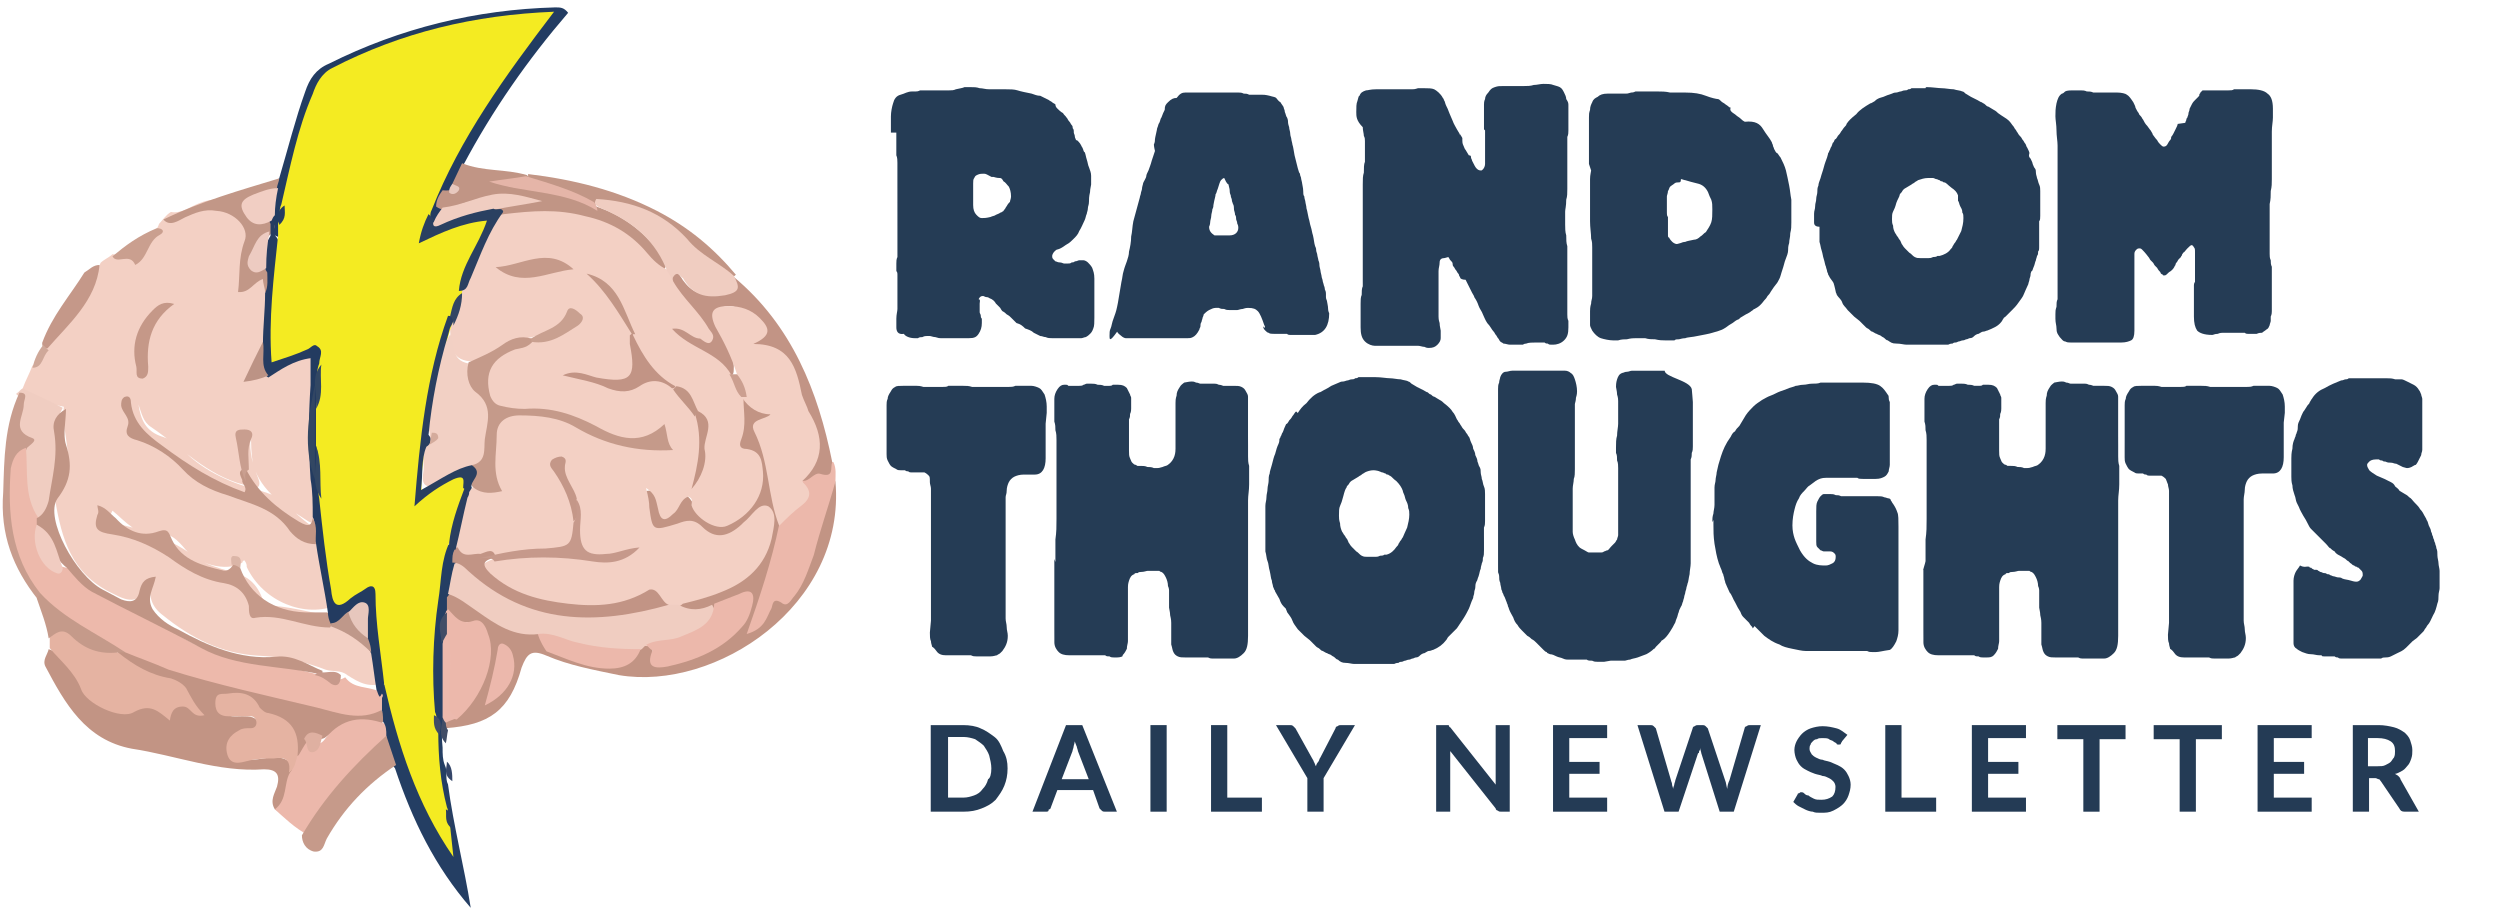 <?xml version="1.0" encoding="utf-8"?>
<!-- Generator: Adobe Illustrator 21.1.0, SVG Export Plug-In . SVG Version: 6.00 Build 0)  -->
<svg version="1.1" id="Layer_1" xmlns="http://www.w3.org/2000/svg" xmlns:xlink="http://www.w3.org/1999/xlink" x="0px" y="0px"
	 viewBox="0 0 231 84" style="enable-background:new 0 0 231 84;" xml:space="preserve">
<style type="text/css">
	.st0{fill:#F3D0C4;}
	.st1{fill:#C29484;}
	.st2{fill:#E5B3A2;}
	.st3{fill:#ECB8AB;}
	.st4{fill:#223C62;}
	.st5{fill:#243E63;}
	.st6{fill:#C29485;}
	.st7{fill:#C19585;}
	.st8{fill:#C69A8A;}
	.st9{fill:#F0CDC1;}
	.st10{fill:#C29787;}
	.st11{fill:#C89D8E;}
	.st12{fill:#C29686;}
	.st13{fill:#C59A8A;}
	.st14{fill:#C59889;}
	.st15{fill:#CA9F8F;}
	.st16{fill:#CFA899;}
	.st17{fill:#414D66;}
	.st18{fill:#354669;}
	.st19{fill:#EDB9AB;}
	.st20{fill:#233B60;}
	.st21{fill:#253C61;}
	.st22{fill:#C59888;}
	.st23{fill:#C99E8F;}
	.st24{fill:#BF988A;}
	.st25{fill:#BC9385;}
	.st26{fill:#324763;}
	.st27{fill:#C7998B;}
	.st28{fill:#DBB5A7;}
	.st29{fill:#DFB0A1;}
	.st30{fill:#ECB8AC;}
	.st31{fill:#ECB9AD;}
	.st32{fill:#CB9F90;}
	.st33{fill:#F4EB22;}
	.st34{fill:#2A4061;}
	.st35{fill:#F1CEC3;}
	.st36{fill:#E8C8BE;}
	.st37{fill:#2A3F60;}
	.st38{fill:#E5B5A8;}
	.st39{fill:#EDCBC1;}
	.st40{fill:#F1CCC1;}
	.st41{fill:#E7C7BD;}
	.st42{fill:#F2D0C4;}
	.st43{fill:#293F60;}
	.st44{fill:#C6998B;}
	.st45{fill:#C9A090;}
	.st46{fill:#C49788;}
	.st47{fill:#334663;}
	.st48{fill:#D4AB9C;}
	.st49{fill:#253C55;}
	.st50{enable-background:new    ;}
	.st51{fill:#243B55;}
</style>
<title>RT_FINAL-</title>
<desc>Created with Sketch.</desc>
<g id="Page-1">
	<g id="MOBILE-FEATURED" transform="translate(-54, -2137)">
		<g id="RT_FINAL-" transform="translate(54, 2137)">
			<g id="FEATURED" transform="translate(0.112, 0)">
				<g id="HOME-REVISED-Copy-3">
					<g id="random-thoughts" transform="translate(-0, 0)">
						<g id="Group-6" transform="translate(0.084, 0.383)">
							<path id="Fill-1" class="st0" d="M1.9,35.5c0.3-0.8,0.6-1.3,0.9-2.1c0.8-0.5,0.8-1.3,1.4-1.9c1.8-2.4,3.7-4.7,4.9-7.6
								c0.3-0.3,0.8-0.5,1.1-0.8c0.6,0.2,1.4-0.6,2,0c0.2,0.2,0.5,0,0.6-0.3c0.2-1.1,1.4-1.5,1.7-2.5c0.3-0.3,0.6-0.8,1.1-1.1
								c0.9,0.2,1.8-0.5,2.6-0.8c1.2-0.5,2.4-0.5,3.6,0.2c1.4,0.9,1.8,1.9,1.4,3.4c-0.3,1.1-0.6,2.1-0.3,3.1c1.8-0.9,2-0.9,2.1,1.1
								c0,1.3,0.2,2.7,0,4c-0.5,1.2-0.9,2.4-1.5,3.5c0.6,0.2,1.1-0.2,1.5-0.5c0.8-0.5,1.7-0.9,2.6-1.2c0.6-0.2,1.2-0.6,1.8,0.2
								c0.3,0.9,0.3,1.6,0.2,2.5c-0.3,2.8-0.5,5.6,0,8.4c0.2,1.2,0.2,2.2,0.2,3.4C29.3,48,29,48.3,28,47.6c-2-1.3-4-2.5-4.8-5
								c-0.2-1.1-0.2-1.9-0.2-3c-0.2,1.3,0,2.5,0.5,3.8c0.2,0.5,0.5,1.1,0,1.3c-0.5,0.3-0.9-0.2-1.2-0.3c-3.4-0.9-5.7-3.4-8.5-5.3
								c-0.8-0.5-0.9-1.3-1.2-2.1c0.2,1.3,0.6,2.5,2.3,3c0.6,0.2,1.4,0.8,1.8,1.2c2.1,2.1,4.6,3.1,7.3,3.8c0.9,0.3,1.8,0.6,2.4,1.3
								c1.1,1.2,2.4,2.1,3.7,3c0.6,2.1,1.2,4.1,0.9,6.2c-3,1.3-6.9-0.3-8.4-3.5c0-0.2,0-0.3-0.2-0.6c-0.2,0-0.2,0.2-0.2,0.2
								c-1.5,0.9-4.2,0.2-5.5-1.5c-0.8-0.9-1.4-1.3-2.6-1.2c-1.7,0.2-2.7-1.1-3.9-2.1c-0.5,0.9,0,1.2,0.8,1.3c2.6,0.6,4.9,1.5,7,3.1
								c0.9,0.6,2,0.9,3,1.2c1.4,0.3,2.4,0.9,3,2.4c0.2,0.6,0.6,0.8,1.2,0.8c2.1,0.2,4,0.8,6.1,1.1c1.7,0.5,3.1,1.3,4,2.8
								c0.2,1.1,0.8,2.1,0.3,3.1C34,63.3,33,62.7,31.9,62c-0.6-0.5-1.4-0.3-2-0.5c-2.1-0.8-4-1.2-6.3-1.3c-3.3-0.2-6.1-1.6-8.7-3.7
								c-1.1-0.8-1.4-1.8-1.1-3c-1.2,1.8-1.8,1.9-3.7,0.9c-3.7-1.8-4.6-5-5.2-8.6c0-0.2,0-0.5,0-0.5c2.3-2.5,0.5-5.5,0.8-8.1
								C4.1,36.8,2.5,37,1.9,35.5"/>
							<path id="Fill-3" class="st1" d="M25.2,74.4c-0.5-0.8,0-1.5,0.2-2.1c0.3-1.1,0-1.6-1.2-1.6C20,71,16,69.4,12,68.8
								c-4.3-0.8-6.2-4.2-8-7.6c-0.3-0.6,0.2-1.1,0.3-1.6c1.5,0.5,2.3,1.8,2.9,2.8c1.4,2.4,3,3,5.7,2.4c1.5-0.3,3,0.6,4.3-0.3
								c-0.3-1.1-1.2-1.6-2.7-2.1c-1.1-0.3-2-0.9-2.9-1.5c-0.5-0.3-1.2-0.5-0.8-1.2c0.3-0.2,0.5-0.2,0.8-0.2c4,1.3,8.1,2.8,12.2,3.7
								c2.7,0.6,5.4,1.5,8.2,1.8c0.9,0.2,1.8-0.2,2.7,0c0.6,0.3,0.8,0.8,0.5,1.3c-0.2,0.3-0.5,0.3-0.8,0.3c-1.8-0.5-3.3,0.2-4.6,1.2
								c-0.6,0.3-1.4-0.2-1.8,0.8c-0.3,0.3-0.3,1.2-1.1,0.9c-0.9-3-4-5.2-6.7-4.6c0.3,1.1,1.2,0.9,2,0.9c0.6,0,1.4,0,1.5,0.8
								c0.2,0.9-0.6,1.1-1.1,1.2c-0.8,0.3-1.4,0.8-1.1,1.5c0.3,0.9,1.1,0.5,1.7,0.5s1.2-0.2,2-0.2c1.1,0,1.8,0.5,1.7,1.6
								c-0.2,0.9-0.3,1.8-0.6,2.8C26.2,74.1,26.1,74.9,25.2,74.4"/>
							<path id="Fill-5" class="st1" d="M77,44.1C78,55.6,65.9,63.5,57,62c-2.4-0.5-4.6-0.9-6.7-1.8c-1.4-0.6-1.8-0.2-2.3,1.1
								c-1.1,4-3,5.3-7,5.6c-0.3-0.2-0.3-0.5-0.2-0.8c0.2-0.5,0.6-0.6,0.9-0.8c1.8-1.6,2.9-3.5,2.9-6.1c0-1.2-0.5-2.2-2-2.1
								c-1.1,0-1.5-0.9-2-1.6c-0.2-0.5-0.2-0.9,0.2-1.2c1.1-0.6,1.8,0.2,2.4,0.8c1.8,1.5,3.9,2.7,6.3,2.8c1.7,1.9,4,2.4,6.4,2.8
								c1.2,0.3,2.3-0.3,3-1.3c0.2-0.2,0.5-0.3,0.6-0.3h0.2c0.8,0.3,0,1.5,0.9,1.6c1.1,0.2,2-0.2,2.9-0.6c1.5-0.8,3.1-1.3,4.2-2.8
								c0.5-0.8,0.9-1.5,0.9-2.5c-1.2,0.2-2.1,0.9-3.1,1.2c-1.1,0.2-2.1,0.6-3.1-0.3c0.6-1.1,1.8-1.1,2.9-1.3
								c3.6-1.1,5.5-3.7,4.9-7.1c-0.9,0-1.2,0.8-1.8,1.2c-1.5,1.3-2.4,1.5-4,0.5c-0.9-0.6-1.7-0.5-2.6-0.2c-2.1,0.6-2.3,0.3-2.6-1.6
								c0-0.2,0-0.3,0-0.3c0-0.8-0.6-1.6,0.3-1.9c0.9-0.3,1.1,0.9,1.4,1.5c0.6,0.9,0.9,0.3,1.2-0.2c1.1-1.2,1.1-1.2,2,0.2
								c1.1,1.6,2.3,1.9,3.7,0.8c1.2-1.1,1.8-2.2,1.8-3.8c0-0.5,0-1.1-0.5-1.2c-2.6-1.6-1.1-3.7-1.1-5.8c0.2-0.2,0.3-0.2,0.5-0.2
								c0.6,0.2,1.1,0.8,1.7,0.9c1.2,0.5,1.5,0.9,0.3,1.6c-0.6,0.3-0.3,0.9-0.2,1.3c0.9,2.7,1.2,5.3,1.8,8c-0.5,3.1-1.5,6.1-2.4,9
								c0.8-1.2,1.5-2.2,2.9-2.8c1.2-0.6,1.5-2.2,1.8-3.7c0.3-2.1,1.7-3.8,1.8-5.9C76.2,44.4,76.5,43.9,77,44.1"/>
							<path id="Fill-7" class="st2" d="M10.7,59.9c1.5,1.2,3,2.1,4.9,2.4c0.6,0.2,1.1,0.5,1.4,0.9c0.5,0.9,0.8,1.6,1.7,2.5
								c-1.2,0.3-1.2-0.8-2-0.8c-0.9,0-1.1,0.6-1.2,1.3c-1.1-0.9-1.8-1.6-3.3-0.8c-1.2,0.8-4.5-0.8-4.9-2.1c-0.6-1.6-2-2.7-2.9-3.8
								c0-0.3,0-0.8,0-1.1c0.5-0.8,1.1-1.2,1.8-0.8C7.5,58.9,9.2,59.2,10.7,59.9"/>
							<path id="Fill-9" class="st3" d="M25.2,74.4c1.2-0.9,0.8-2.4,1.4-3.4c0.5-0.5,0-1.3,0.8-1.6c0.3-0.5,0.5-0.9,0.8-1.3
								c0.6,0.3,1.2,0.5,1.7-0.3c1.5-1.8,3.3-2.1,5.5-1.3c0.6,0.2,0.8,0.8,0.6,1.2c-1.2,1.8-2.9,3.1-4.3,4.7c-1.4,1.5-2,3.3-3.4,4.4
								C27,76.1,26.1,75.2,25.2,74.4"/>
							<path id="Fill-11" class="st4" d="M25.6,16.1c0.8-2.7,1.5-5.5,2.4-8c0.4-1.2,1-2.1,2.2-2.6c6.6-3.3,13.6-5,20.9-5.2
								c0.5,0,0.8,0,1.2,0.5c-3.7,4.3-7,9-9.7,14.1c0.2,0.8-0.3,1.3-0.6,2.1c-0.2,0.3-0.3,0.6-0.5,0.8c-0.3,0.5-0.5,0.9-0.6,1.5
								c-0.3,0.5-0.5,1.1-1.1,1.2c-0.5-0.2-0.5-0.5-0.6-0.8c1.1-3.8,3.3-7.3,5.4-10.6c1.5-2.4,3.3-4.6,5.1-7c-1.7-0.5-3,0-4.3,0.2
								c-4.6,0.5-9,1.9-13.1,3.7c-2.1,0.9-3.1,2.4-3.7,4.4c-0.9,2.8-1.5,5.8-2.3,8.6C26,19.4,26,20,26,20.6c0,0.3-0.2,0.8-0.5,0.9
								c-0.9-0.3-0.6-1.1-0.8-1.6c0-0.9,0-1.9,0.3-2.8C25.2,16.7,25.3,16.3,25.6,16.1"/>
							<path id="Fill-13" class="st3" d="M77,44.1c-0.6,2.2-1.4,4.4-2,6.8c-0.5,1.3-0.9,2.7-1.8,3.8c-0.3,0.3-0.6,1.1-1.2,0.6
								c-0.8-0.5-0.8,0.2-0.9,0.5c-0.5,0.9-0.6,1.9-2.3,2.4c1.2-3.4,2.3-6.7,3-10.1c0.3-0.5,0.5-0.9,0.9-1.2c1.1-0.8,1.4-1.8,1.2-3
								c0.6-0.5,1.1-1.1,1.8-0.8c0.9,0.3,0.5-0.8,1.1-0.8C77.1,42.9,77,43.5,77,44.1"/>
							<path id="Fill-15" class="st5" d="M35.5,67.6c0-0.5,0-0.9-0.3-1.3c0-0.5,0-1.1-0.3-1.3c-0.3-0.3-0.3-0.6-0.3-1.1
								c0.2-0.5,0.3-0.9,0.6-1.1c0.6,0.2,0.6,0.6,0.8,1.1c0.9,5,3,9.8,5.4,14.4c-0.5-0.6-0.5-1.3-0.5-2.1c0-0.6,0-1.2-0.3-1.8
								c-0.6-2.2-0.8-4.6-0.8-6.8c0.2-0.8,0-1.3-0.2-2.1c-0.5-4.7,0.2-9.5,0.9-14.2c0.2-0.5,0.2-1.1,0.6-1.3c0.6-0.3,0.8,0,0.9,0.5
								c0.2,0.5,0.2,0.9,0,1.5c-0.3,0.9-0.2,2.1-0.9,2.8v1.3c0,0.2,0,0.3,0,0.6c0,0.9,0,1.8,0,2.7c0,2.2,0,4.6-0.2,6.8
								c-0.3,0.8-0.3,1.6-0.2,2.5c0,0.6,0,1.1,0.2,1.6c0.3,0.6,0,1.2,0.3,1.8c0.5,3.8,1.5,7.6,2.1,11.4c-3.3-3.8-5.4-8.1-7-12.9
								C35.5,69.7,35.5,68.6,35.5,67.6"/>
							<path id="Fill-17" class="st6" d="M76.7,42.3c-0.2,0.6,0.2,1.5-1.1,1.1c-0.6-0.2-1.1,0.9-1.8,0.6c-0.2-0.3,0-0.8,0.3-0.9
								c1.4-1.5,1.2-3.1,0.3-4.9c-0.6-1.2-1.1-2.4-1.4-3.7s-1.1-2.4-2.6-2.7c-0.9-0.2-1.7-0.6-0.8-1.8c0.5-0.6-0.2-1.2-0.8-1.5
								c-0.8-0.5-1.7-0.9-2.6-0.3c-0.6,0.5-0.2,1.1,0,1.5c0.5,1.3,1.5,2.5,1.4,4.1c0,0.5-0.2,0.5-0.3,0.5c-1.5-1.1-3-2.2-4.6-3.1
								c-0.5-0.3-1.2-0.8-0.9-1.5c0.3-0.6,1.1-0.2,1.5,0.2c0.5,0.2,0.8,0.5,1.4,0.5c-0.9-1.9-2.9-3-3.3-4.9c0.5-1.6,1.2-0.5,1.5,0
								c0.8,1.1,1.7,1.5,3,1.3c0.9-0.2,1.1-0.6,1.1-1.3c0.2-0.3,0.2-0.5,0.6-0.3C73,29.7,75.4,35.8,76.7,42.3"/>
							<path id="Fill-19" class="st7" d="M41.6,16.6c0.3-0.6,0.6-1.3,0.9-1.9c2,0.8,4,0.5,6,1.1c0.2,0.2,0.2,0.3-0.2,0.5
								c-0.9,0.5-2,0.8-2.6,0.5c3,0.2,6.3,0.3,9.2,1.9c2.4,0.8,4.2,2.2,5.7,4c0.5,0.6,1.1,1.2,0.5,1.9c-0.9,0-1.5-0.6-2-1.2
								c-2.9-3.4-6.7-4-10.9-3.7c-0.6,0-1.2,0.2-2,0c-0.5-0.2-0.9-0.3-1.2-0.8c1.2-1.3,2.7-0.8,4-0.9c-2.3-0.3-4.3-0.3-6.6,0.5
								c-0.8,0.3-1.5,0.8-2.3,0.2c0-0.6,0.3-1.1,0.6-1.5C41.7,17.3,41.7,17,41.6,16.6"/>
							<path id="Fill-21" class="st8" d="M35.5,67.6c0.3,0.9,0.6,1.8,0.9,2.7c-2.7,1.8-4.8,4-6.4,6.8c-0.3,0.6-0.3,1.3-1.2,1.2
								c-0.8-0.2-1.1-0.9-1.1-1.5C29.8,73.2,32.5,70.3,35.5,67.6"/>
							<path id="Fill-23" class="st9" d="M1.9,35.5c1.2,0.6,2.6,1.2,3.7,1.8c-0.6,1.1-0.8,2.2-0.5,3.4c0.5,2.2-0.6,4-0.9,6.1
								c0,0.5-0.6,0.8-1.2,0.8c-0.6-0.2-0.9-0.8-0.9-1.2c-0.2-1.6-0.6-3.3-0.5-4.9c0-0.3,0.3-0.6,0.2-0.8c-1.1-1.5-0.5-3-0.3-4.4
								c0-0.2-0.2-0.2-0.2-0.3C1.6,35.8,1.7,35.6,1.9,35.5"/>
							<path id="Fill-25" class="st10" d="M25.6,16.1c0,0.3-0.2,0.6-0.2,0.9c-0.5,0.6-1.2,0.6-1.8,0.9c-0.5,0.2-1.1,0.3-0.9,1.1
								c0.2,0.6,0.5,0.9,1.1,0.9c0.5,0.2,0.8-0.2,1.2,0.2c0.2,0.3,0.2,0.6,0,0.9s-0.5,0.5-0.6,0.8c-1.4,1.6-1.4,2.1,0.5,3
								c0.2,0.8,0.5,1.5-0.6,1.8c0-0.3-0.2-0.8-0.2-1.2c-0.9,0.3-1.2,1.3-2.3,1.2c0.2-1.6,0-3.1,0.6-4.7c0.5-1.2-0.9-2.7-2.6-2.8
								c-1.1-0.2-2,0.2-2.9,0.6c-0.6,0.3-1.4,0.9-2,0.2C18.4,18.2,22,17.2,25.6,16.1"/>
							<path id="Fill-27" class="st11" d="M1.6,35.9C2.5,35.9,2,36.5,2,37c0,1.1-1.2,2.4,0.8,3.1c0.5,0.2-0.2,0.6-0.5,0.9
								c-1.5,3.4-1.2,6.8,0,10.1c0.5,1.1,1.2,2.1,1.5,3.3c0,0.3-0.3,0.5-0.5,0.6c-2.3-2.9-3.5-6-3.2-9.9C0.2,42,0.2,38.9,1.6,35.9"
								/>
							<path id="Fill-29" class="st12" d="M48.6,16c0-0.2,0-0.2,0-0.3c4.2,0.5,8.2,1.5,11.9,3.4c2.9,1.5,5.2,3.4,7.3,5.9
								c-0.2,0.2-0.3,0.2-0.3,0.3c-1.8-0.3-3-1.5-4-2.5c-2.4-2.5-5.4-3.8-8.8-4.3c-1.5-0.9-3.1-1.3-4.8-1.8
								C49.4,16.7,48.8,16.7,48.6,16"/>
							<path id="Fill-31" class="st13" d="M3.2,54.9c0.2-0.2,0.3-0.3,0.3-0.5c2.7,1.5,5.1,3.3,7.8,4.9c0.2,0.2,0.3,0.3,0.2,0.6
								c-0.3,0-0.5,0-0.8,0c-1.7,0.2-3.1-0.3-4.3-1.5c-0.9-0.9-1.5-0.2-2.1,0.2C4.1,57.3,3.6,56.1,3.2,54.9"/>
							<path id="Fill-33" class="st14" d="M9,24.1c-0.3,3.3-2.9,5.5-4.8,7.7c-0.3,0-0.5,0-0.5-0.5c0.9-2.5,2.6-4.4,3.9-6.5
								C8.1,24.5,8.4,24.1,9,24.1"/>
							<path id="Fill-35" class="st15" d="M14.3,20.7c0.5,0,0.8,0.3,0.3,0.6c-1.2,0.6-1.1,2.2-2.3,2.8c-0.5-1.2-1.7,0-2.1-0.8
								C11.4,22.3,12.6,21.4,14.3,20.7"/>
							<path id="Fill-37" class="st16" d="M3.8,31.5C4,31.7,4.1,31.8,4.3,32c-0.6,0.5-0.5,1.6-1.5,1.6C3,32.8,3.3,32.1,3.8,31.5"/>
							<path id="Fill-39" class="st17" d="M41,68.3c-0.8-0.8-0.3-1.6-0.3-2.5c0.3,0,0.6,0.2,0.3,0.5c0,0.3,0,0.5,0.2,0.8
								C41.1,67.5,41.1,67.9,41,68.3"/>
							<path id="Fill-41" class="st18" d="M41.6,71.8c-0.9-0.6-0.5-1.2-0.5-1.8C41.6,70.4,41.6,71.2,41.6,71.8"/>
							<path id="Fill-43" class="st19" d="M11.4,59.9c-2.7-1.8-5.7-3.1-7.9-5.5C0.8,51,0.5,47,0.8,42.9C1,42,1.3,41.3,2.2,41
								c0.2,2.2-0.2,4.4,1.1,6.4c0.2,0.2,0.2,0.5,0.2,0.6c-0.2,2.5,0.6,3.8,2.6,4.1c1.7,1.9,3.9,3.1,6.3,4c1.5,0.5,2.6,1.3,3.9,2.2
								c2.4,1.5,5.1,2.4,8.1,2.7c1.7,0.2,3.1,0.5,4.6,0.9c0.9,0.3,1.7,0.9,2.7,0.3c0.8,1.1,2.1,0.8,3.1,1.3c0.3,0.2,0.5,0.3,0.3,0.6
								c0,0.3,0,0.8,0,1.1c-2,1.1-4,0.3-6-0.2c-4.6-1.1-9.2-2.1-13.7-3.5C13.8,60.8,12.6,60.4,11.4,59.9"/>
							<path id="Fill-45" class="st7" d="M3.2,48.1c0-0.2,0-0.5,0-0.6c0.6-0.3,0.9-0.9,1.1-1.6c0.3-2.1,0.9-4.1,0.5-6.4
								c-0.2-0.9,0.2-1.6,1.1-2.1c0,1.1-0.3,2.4,0,3.3c0.6,1.9,0.5,3.3-0.8,5c-1.2,1.8,1.7,7.1,4.2,8.4c0.6,0.3,1.1,0.6,1.7,0.9
								c0.8,0.3,1.5,0.3,1.7-0.8c0.2-0.8,0.5-1.2,1.5-1.3c-0.2,1.1-0.9,1.9-0.3,3c0.6,0.9,1.5,1.5,2.4,1.9c2.7,1.5,5.7,2.8,9,2.5
								c1.7-0.2,3,0.8,4.3,1.3c0,0.3,0,0.5-0.3,0.3c-3.6-0.8-7.6-0.6-10.9-2.4c-3.3-1.8-6.7-3.4-10.1-5.2c-0.9-0.5-1.7-1.5-2.3-2.2
								C4.5,50.9,4.2,49.3,3.2,48.1"/>
							<path id="Fill-47" class="st8" d="M22,52.1c0.9,2.5,3.1,4,6,4.1c0.6,0,1.2,0,2,0c0.5,0.2,0.6,0.5,0.6,0.9
								c0,0.2-0.2,0.3-0.3,0.5c-2.4,0-4.5-1.3-6.9-0.9c-0.6,0.2-0.6-0.6-0.6-1.1c-0.3-1.2-1.1-1.9-2.3-2.1c-2-0.3-3.6-1.3-5.1-2.4
								c-1.7-1.1-3.3-1.8-5.2-2.1c-1.4-0.2-1.8-0.5-1.4-1.8c0.2-0.3,0-0.6,0-0.9c0.8,0.2,1.2,0.8,1.7,1.2c1.1,1.2,2.4,1.8,4,1.2
								c0.9-0.3,0.9,0.2,1.2,0.8c0.9,1.9,2.9,2.4,4.6,2.8c0.5,0.2,0.9-0.2,1.1-0.6C21.7,51.6,21.9,51.9,22,52.1"/>
							<path id="Fill-49" class="st20" d="M30.4,57.3c-0.2-0.3-0.3-0.8-0.3-1.1c-0.3-2.1-0.8-4.3-1.1-6.4c-0.8-0.8,0.2-1.6-0.3-2.4
								c0-1.2,0-2.4-0.2-3.5c-0.2-3-0.2-5.8,0-8.7c0-0.9,0-1.6,0-2.5c-0.2-0.3-0.6-0.6-0.3-1.1c1.4-0.3,1.4-0.2,1.4,1.6
								c-0.3,1.3-0.2,2.7-0.2,4c0,1.2,0,2.4,0,3.5c0,1.6-0.2,3.1,0.2,4.6c0.6,2.5,0.6,5,1.1,7.6c0.3,1.8,0.5,1.8,2.1,1.1
								c1.5-0.8,2.1-0.5,2.1,1.2c0,2.1,0.3,4,0.6,6.1c0,0.6,0.2,1.2-0.3,1.6c0,0.3,0,0.8-0.3,1.1c-0.2-0.2-0.2-0.5-0.3-0.6
								c-0.2-1.2-0.3-2.2-0.5-3.4c-0.2-0.5-0.5-0.9-0.6-1.3c-0.2-0.6,0-1.3-0.2-1.9c-0.2-1.1-0.6-0.6-1.1-0.2
								C31.7,56.8,31.3,57.7,30.4,57.3"/>
							<path id="Fill-51" class="st7" d="M28.7,47.5c0.5,0.8,0.2,1.6,0.3,2.4c-1.1,0-1.8-0.5-2.4-1.2c-1.4-2.1-3.6-2.5-5.7-3.3
								c-1.7-0.5-3.1-1.2-4.2-2.4s-2.6-2.2-4.2-2.7c-0.8-0.2-1.2-0.5-0.9-1.3s-0.5-1.2-0.6-1.9c0-0.3,0-0.6,0.3-0.8
								c0.5-0.2,0.6,0.2,0.6,0.5c0.2,1.9,1.5,3,2.9,4c2.4,1.8,4.8,3.3,7.6,4.3c0.3-0.5-0.3-0.8-0.2-1.1c-0.2-0.5-0.5-0.9,0.3-1.1
								c1.1,2.2,2.9,3.7,4.9,4.9C28.4,48.4,28.6,48.1,28.7,47.5"/>
							<path id="Fill-53" class="st21" d="M28.3,31.9c0.2,0.3,0.2,0.5,0.3,0.8c-1.7,0.2-2.9,1.1-4,1.8c-1.5-0.9-0.5-2.1-0.5-3.1
								c0-1.6,0.2-3.1,0.2-4.7c0.3-0.6,0.2-1.3,0.2-1.9c-0.8-1.2-0.3-2.4,0.3-3.4c0-0.3,0-0.8,0-1.1c-0.2-0.3,0-0.5,0.3-0.5
								c0.2,0.6-0.2,1.3,0.3,1.8c0.8,1.3,0.2,2.8,0,4.1c-0.2,1.9-0.2,3.7-0.2,5.6c0,0.9,0.3,1.5,1.4,1.1
								C27.1,31.8,27.7,31.6,28.3,31.9"/>
							<path id="Fill-55" class="st22" d="M15.9,27.7c-2.1,1.5-2.6,3.5-2.4,5.8c0,0.5,0,0.9-0.5,1.1c-0.8,0-0.5-0.6-0.6-1.1
								c-0.5-1.9,0-3.7,1.5-5.2C14.4,27.8,14.9,27.4,15.9,27.7"/>
							<path id="Fill-57" class="st23" d="M22.8,43c-0.5,0.3-0.3,0.8-0.3,1.1c-0.6-1.3-0.6-2.7-0.9-4c-0.2-0.8,0.3-0.8,0.8-0.8
								c0.6,0,0.9,0.3,0.6,0.9C22.6,41.1,22.8,42,22.8,43"/>
							<path id="Fill-59" class="st24" d="M33.8,58.6c0.2,0.5,0.3,0.9,0.3,1.3c-1.1-1.1-2.3-1.9-3.7-2.4c0-0.2,0-0.3,0-0.3
								c0.8,0,1.1-0.9,1.7-1.1C32.8,56.8,33.2,57.7,33.8,58.6"/>
							<path id="Fill-61" class="st25" d="M24.1,31.2c0.2,1.1-0.3,2.2,0.5,3.1c-0.6,0.3-1.4,0.5-2.3,0.6
								C22.9,33.6,23.5,32.4,24.1,31.2"/>
							<path id="Fill-63" class="st26" d="M28.9,35.2c0,3,0,5.8,0,8.7C27.8,41,28.3,38,28.9,35.2"/>
							<path id="Fill-65" class="st27" d="M28.9,62c0.2-0.2,0.3-0.3,0.3-0.3c0.8,0.2,1.5-0.3,2.1,0.3c0,0.6-0.2,1.2-0.9,0.8
								C29.9,62.4,29.5,62.1,28.9,62"/>
							<path id="Fill-67" class="st28" d="M22,52.1c-0.3-0.2-0.5-0.3-0.8-0.3c0-0.3-0.2-0.9,0.3-0.8C22.3,51,22,51.8,22,52.1"/>
							<path id="Fill-69" class="st2" d="M27.3,69.4c-0.2,0.6-0.2,1.2-0.8,1.6c0.2-1.1-0.3-1.5-1.4-1.3c-0.8,0-1.5,0-2.3,0.2
								s-1.7,0.5-2-0.6s0.3-1.8,1.1-2.2c0.3-0.2,0.6-0.2,1.1-0.2c0.3,0,0.5-0.2,0.5-0.5s-0.2-0.6-0.5-0.6c-0.8,0-1.4,0-2.1,0
								s-1.2-0.3-1.2-1.2c0-1.1,0.6-0.8,1.2-0.9c1.2-0.2,2.3,0,2.9,1.3c0.2,0.2,0.5,0.5,0.8,0.5C26.8,66,27.5,67.3,27.3,69.4"/>
							<path id="Fill-71" class="st29" d="M29.6,67.6c-0.2,0.6-0.2,1.3-0.8,1.5c-0.8,0.2-0.5-0.9-0.9-1.2C28.3,67,29,67.3,29.6,67.6
								"/>
							<path id="Fill-73" class="st0" d="M46.4,19.4c2.6-0.3,4.9-0.5,7.5,0.2c2.3,0.5,4.2,1.6,5.7,3.4c0.5,0.6,1.1,1.2,1.8,1.5
								c0.6,0.2,0.5,0.8,0.6,1.1c0.9,1.6,2.4,2.8,3.3,4.4c0.2,0.3,0.6,0.6,0.3,1.1c-0.3,0.5-0.8,0-1.1-0.2c-0.9,0-1.4-1.1-2.6-0.9
								c1.7,1.9,4.3,2.1,5.5,4.3c0.8,0.5,1.1,1.2,1.1,2.1c0,1.3,0.3,2.5-0.2,3.8c-0.2,0.5-0.2,0.9,0.5,0.9c1.4,0.2,1.4,1.2,1.5,2.1
								c0.2,2.2-1.2,4.1-3.3,5c-1.1,0.5-3-0.8-3.3-1.9c0-0.3,0.2-0.6-0.3-0.8c-0.8,0.3-0.8,1.2-1.4,1.6c-0.8,0.8-1.2,0.6-1.4-0.5
								c-0.2-0.8-0.2-1.3-1.1-1.9c0.2,0.8,0.3,1.3,0.3,1.8c0.3,2.2,0.3,2.2,2.6,1.5c0.8-0.3,1.5-0.5,2.3,0.3
								c1.2,1.2,2.4,0.9,3.6-0.2l0.2-0.2c0.8-0.6,1.4-1.9,2.3-1.5c0.9,0.6,0.5,1.9,0.3,3c-0.6,2.5-2.3,4-4.6,4.9
								c-1.2,0.5-2.4,0.8-3.6,1.1c-0.3,0.3-0.6,0.3-1.1,0.3c-1.1-0.8-2-0.6-3.1-0.2c-4.3,1.5-8.4,0.9-12.4-1.3
								c-0.5-0.3-0.9-0.6-1.2-0.9c-1.2-1.2-1.1-1.6,0.8-2.2c3.9-1.1,7.9,0,11.9-0.3c-1.1,0.5-2.3,0.5-3.3,0
								c-0.9-0.3-1.2-1.1-1.2-1.9c0-1.1,0.2-2.1-0.2-3c-0.3-1.2-1.2-2.2-1.5-3.4c0.6,1.8,2,3.4,1.7,5.5c-0.2,1.9-0.6,2.4-2.4,2.5
								c-2.3,0.2-4.3,0.5-6.6,0.9c-0.9,0-1.8,0.5-2.3-0.8c-0.3-1.8,0.3-3.5,0.9-5.2c0.2-0.3,0.3-0.6,0.8-0.9
								c1.4,0.2,2.1-0.3,1.7-1.8c-0.2-0.3,0-0.6,0-0.9c0-4,0.6-4.6,4.6-4.3c1.2,0.2,2.4,0.5,3.4,0.9c1.2,0.6,2.4,1.2,3.7,1.8
								c1.4,0.5,2.7-0.2,4,0.3c0-0.9-0.5-0.9-1.1-0.6c-1.7,0.8-3.3,0.5-4.8-0.5c-2.4-1.3-4.8-2.1-7.5-1.9c-1.2,0-2.6-0.2-3-1.8
								c-0.5-1.9,0.2-3.3,1.7-4c0.8-0.5,1.5-0.6,2.3-0.8c1.5-0.5,3.1-0.6,4-2.2c-1.1,1.1-2.4,1.8-3.9,2.1c-1.4,0.3-2.6,0.6-3.4,1.5
								C45,32.8,44.1,33,43.2,33c-1.8-0.2-1.7-1.5-1.8-2.8c0-0.5,0.2-0.9,0.3-1.2c0.5-0.9,0.6-1.6,0.6-2.5c0-0.2,0.2-0.3,0.2-0.5
								c1.4-1.6,1.8-3.7,2.9-5.5C45.3,20.2,45.5,19.5,46.4,19.4"/>
							<path id="Fill-75" class="st0" d="M67.9,34.2c-0.5-1.6-1.2-3-2-4.4c-0.6-1.3-0.3-1.9,1.2-1.9c1.1,0,2.1,0.3,2.9,1.1
								c0.9,0.9,1.2,1.6-0.6,2.4c3.4,0,4,2.2,4.5,4.7c0.2,0.6,0.5,1.1,0.6,1.5c1.5,2.4,1.5,4.6-0.6,6.5c0.9,0.8,0.9,1.5,0,2.2
								c-0.8,0.6-1.4,1.2-2.1,1.9c-1.1-2.8-0.9-5.9-2.3-8.7c-0.6-1.2,1.1-1.1,1.5-1.6c-1.1,0-2-0.6-2.6-1.5
								C68.3,35.6,68,35.1,67.9,34.2"/>
							<path id="Fill-77" class="st9" d="M61.6,55.5c0.3,0,0.6,0,0.9,0c1.1,0.6,2.1,0.5,3.1,0c0.8,1.3-0.2,2.1-1.1,2.7
								c-1.5,1.1-3.3,1.3-5.1,1.1c-0.2,0.2-0.3,0.3-0.3,0.3C58.7,59.8,58.4,60,58,60c-2.9,0-5.7-0.5-8.4-1.8c-2.3,0.3-4-0.9-5.7-2.1
								c-0.9-0.6-1.7-1.3-2.7-1.6c0.2-0.9,0.3-1.8,0.6-2.8c0.9-0.5,1.5,0.2,2.1,0.6c4,3.5,8.7,4.9,13.9,3.4
								C58.9,55.5,60.3,55.3,61.6,55.5"/>
							<path id="Fill-79" class="st3" d="M41,56.2c0-0.2,0.2-0.2,0.2-0.3c0.6,0.6,1.1,1.5,2.3,1.1c0.8-0.3,1.2,0.5,1.4,1.2
								c0.9,2.2-0.5,5.9-2.9,7.9c-1.1-0.2-1.1-0.9-1.1-1.6c-0.2-2.1,0.2-4-0.2-6.1C40.8,57.6,40.7,56.8,41,56.2"/>
							<path id="Fill-81" class="st3" d="M59.5,59.2c1.1-0.6,2.3-0.3,3.3-0.8c1.5-0.6,2.9-1.1,3-3c0.8-0.3,1.5-0.6,2.3-0.9
								c1.2-0.6,1.5,0,1.2,1.1c-0.2,0.8-0.5,1.5-0.9,1.9c-1.8,2.1-4.2,3.1-6.9,3.7c-1.1,0.2-2.1,0.2-1.4-1.5
								C59.8,59.6,59.7,59.3,59.5,59.2"/>
							<path id="Fill-83" class="st3" d="M49.5,58.2c1.4-0.2,2.6,0.6,3.7,0.8c2,0.5,3.9,0.6,5.8,0.6c-0.5,1.3-1.5,1.8-2.9,1.8
								c-2.1,0-3.9-0.9-5.8-1.6C50.1,59.5,49.7,58.9,49.5,58.2"/>
							<path id="Fill-85" class="st30" d="M44.6,64.8c0.5-1.8,0.9-3.4,1.2-5.2c0-0.3,0.2-0.6,0.5-0.5c0.5,0.2,0.8,0.6,0.9,1.1
								C47.7,62,46.7,63.8,44.6,64.8"/>
							<path id="Fill-87" class="st31" d="M41,58.2c0.8,1.9,0.2,3.8,0.3,5.8c0,0.8-0.2,1.5,0.8,1.9c-0.3,0.2-0.8,0.3-1.1,0.5
								c-0.2-0.2-0.2-0.3-0.3-0.5c0-2.2,0-4.6,0-6.8C40.8,58.7,40.8,58.5,41,58.2"/>
							<path id="Fill-89" class="st32" d="M67.9,34.2c0.5,0.6,0.8,1.3,0.9,2.1c-0.2,0-0.3,0-0.5,0c-0.6-0.6-0.6-1.3-1.1-2.1
								C67.6,34.2,67.7,34.2,67.9,34.2"/>
							<path id="Fill-91" class="st33" d="M42.5,26.5v0.2c-0.3,0.8-0.5,1.6-0.8,2.4c-1.2,4-2.3,8-2.6,12.1c-0.2,1.3-0.5,2.5-0.3,4
								c1.1-0.6,1.8-1.3,2.9-1.8c1.1-0.3,1.8-0.2,1.4,1.2c-0.8,1.6-0.8,3.4-1.7,5c-0.9,1.8-0.8,3.7-1.1,5.5c-0.5,3.4-0.6,7-0.3,10.3
								c0.3,0.6,0,1.2,0.3,1.8c0,2.4,0.2,4.7,0.8,7c0.3,0.6-0.2,1.2,0.3,1.8l0.3,2.8c-3.4-4.9-5.1-10.3-6.4-16
								c-0.3-2.8-0.8-5.5-0.8-8.3c0-0.9-0.5-0.8-0.9-0.5s-0.9,0.5-1.4,0.9c-1.4,1.3-1.7,0.3-1.8-0.8c-0.5-2.8-0.8-5.6-1.1-8.4
								c-0.3-1.6,0.2-3.3-0.3-4.9v-3.5c0.3-1.3-0.2-2.8,0.3-4.1c0-0.6,0.5-1.2-0.2-1.6c-0.3-0.3-0.6,0.2-0.9,0.3
								c-1.1,0.5-2.1,0.8-3.3,1.2c-0.3-4,0.2-7.9,0.6-11.7c0-0.3,0-0.6,0-1.1c0.3-0.6,0-1.2,0.3-1.8c0.8-3.4,1.5-7,2.9-10.2
								c0.3-0.9,0.8-1.9,1.8-2.4C36.9,2.6,43.6,1,51,0.7C46.5,6.6,42.3,12.4,39.7,19c-0.3,0.5,0,1.1-0.2,1.8c1.5-0.5,2.7-1.1,4-1.3
								c0.5-0.2,1.1-0.3,1.5,0.2s0,1.1-0.2,1.5C43.8,23.1,43.2,24.8,42.5,26.5"/>
							<path id="Fill-93" class="st9" d="M40.7,18.8c1.7-0.2,3-0.9,4.6-1.2s3.1,0.2,4.6,0.6c-1.5,0.3-3,0.5-4.5,0.8
								c-1.4,1-3.4,1.1-5,1.9c-0.6,0.3-1.1-0.2-0.5-0.8C40.1,19.6,40.4,19.2,40.7,18.8"/>
							<path id="Fill-95" class="st34" d="M39.9,19.9c-0.2,0.6,0,0.8,0.6,0.5c1.7-0.8,3.3-1.2,4.9-1.5c0.3,0.2,0.8-0.2,0.9,0.3
								c-1.4,1.9-2.1,4-3,6.1c-0.3,0.5-0.2,1.2-1.1,1.2c0.2-2.4,1.8-4.1,2.6-6.5c-2.3,0.2-4.2,1.1-6.3,2.1c0.2-1.1,0.5-1.9,0.9-2.7
								C39.6,19.6,39.8,19.8,39.9,19.9"/>
							<path id="Fill-97" class="st35" d="M25.2,19.5C25,19.7,25,19.8,24.9,20c-0.9,0.5-1.7,0.5-2.3-0.3c-0.8-1.1-0.6-1.6,0.6-2.1
								c0.8-0.3,1.5-0.6,2.3-0.6C25.3,17.9,25.2,18.8,25.2,19.5"/>
							<path id="Fill-99" class="st36" d="M41.6,16.6c0.3,0.2,0.8,0.2,0.6,0.6c-0.2,0.3-0.6,0.5-0.9,0.2
								C41.3,17,41.4,16.9,41.6,16.6"/>
							<path id="Fill-101" class="st21" d="M26.1,18.6c0,0.6,0.2,1.2-0.5,1.8C25.6,19.8,25.2,19.2,26.1,18.6"/>
							<path id="Fill-103" class="st6" d="M61.6,55.5c-6.7,1.9-13,1.9-18.5-3.1c-0.5-0.5-0.9-0.8-1.5-0.8c0-0.5,0-0.8,0.2-1.2
								c0-0.2,0.2-0.2,0.3-0.2c0.5,1.1,1.4,0.5,2.1,0.6c0.6-0.2,1.2-0.6,1.4,0.3c-1.1,0.3-1.4,0.6-0.5,1.5c2.1,1.9,4.6,2.5,7.2,2.8
								c2.6,0.3,5.1,0.2,7.5-1.3C60.7,53.9,60.9,55.3,61.6,55.5"/>
							<path id="Fill-105" class="st37" d="M41.9,50.4c-0.2,0-0.2,0-0.3,0.2c-0.2-0.3-0.3-0.6-0.3-0.8c0.2-1.8,0.8-3.4,1.4-5
								c0.6,0,0.5,0.5,0.3,0.8C42.6,47.2,42.3,48.8,41.9,50.4"/>
							<path id="Fill-107" class="st17" d="M41.1,58.2c-0.2,0.3-0.3,0.6-0.5,0.8c0-0.9-0.6-1.9,0.5-2.8
								C41.1,56.8,41.1,57.6,41.1,58.2"/>
							<path id="Fill-109" class="st17" d="M40.4,67.5c-0.6-0.6-0.5-1.2-0.5-1.8C40.8,66.1,40.5,66.9,40.4,67.5"/>
							<path id="Fill-111" class="st37" d="M41.6,76.2c-0.8-0.6-0.5-1.2-0.6-1.8C42,74.9,41.4,75.6,41.6,76.2"/>
							<path id="Fill-113" class="st9" d="M61.9,25.4c-0.2-0.3-0.5-0.8-0.6-1.1c-1.2-2.8-3.4-4.4-6.1-5.5c-0.3-0.2-0.6-0.3-0.3-0.8
								c3.3,0.2,6.1,1.2,8.4,3.7c1.2,1.5,3,2.2,4.3,3.4c0.6,1.1,0.6,1.5-0.8,1.8c-1.8,0.3-3,0-3.9-1.6
								C62.7,25.3,62.4,24.4,61.9,25.4"/>
							<path id="Fill-115" class="st38" d="M54.7,18.3c0.2,0.3,0.3,0.5,0.3,0.8c-3-1.9-6.7-1.6-10-2.7c1.2-0.2,2.3-0.3,3.4-0.5
								C50.7,16.6,52.8,17.2,54.7,18.3"/>
							<path id="Fill-117" class="st39" d="M24.7,21c-0.2,1.2-0.3,2.2-0.3,3.4c-0.5,0.3-0.9,0.6-1.4,0.2c-0.5-0.5-0.3-0.9-0.2-1.3
								C23.4,22.3,23.5,21.3,24.7,21"/>
							<path id="Fill-119" class="st40" d="M3.2,48.1c1.7,0.9,1.8,2.5,2.4,4c0,0.3-0.2,0.6-0.5,0.5C3.5,52.1,2.6,49.7,3.2,48.1"/>
							<path id="Fill-121" class="st41" d="M33.8,58.6c-0.9-0.6-1.5-1.3-1.8-2.4c0.5-0.5,0.9-1.1,1.5-0.9c0.6,0.2,0.3,1.1,0.3,1.5
								C33.8,57.4,33.8,58,33.8,58.6"/>
							<path id="Fill-123" class="st26" d="M29,40.8c0.6,1.6,0.3,3.3,0.5,4.9C28.4,44.1,29.2,42.5,29,40.8"/>
							<path id="Fill-125" class="st26" d="M29.5,33.3c-0.2,1.3,0.3,2.8-0.5,4.1C29.2,35.9,28.4,34.6,29.5,33.3"/>
							<path id="Fill-127" class="st42" d="M41.4,30.5c0.5,0.9,0,2.4,1.7,2.7c0.6,1.1,1.1,2.4,1.8,3.4c1.1,1.6,0.2,5.5-1.4,6.4
								c-1.1,0.3-2.1,0.8-3.1,1.3s-1.7,0.3-1.5-0.9c0.2-0.9-0.2-1.8,0.2-2.7c0.6-0.5,0.5-1.1,0.2-1.6C39.8,36.2,39.8,33.1,41.4,30.5
								"/>
							<path id="Fill-129" class="st13" d="M43.4,42.6c1.4-0.3,1.1-1.5,1.2-2.4c0.2-1.5,0.9-3.1-0.9-4.4c-0.6-0.5-0.9-1.6-0.6-2.7
								c1.1-0.5,2.1-0.9,3.1-1.6c0.8-0.6,1.7-0.9,2.7-0.6c0.2,0,0.2,0.2,0.2,0.2l-0.2,0.2c-0.5,0.5-1.1,0.5-1.5,0.6
								c-2.1,0.8-2.9,2.1-2.3,4.3c0.2,0.5,0.5,0.8,0.9,0.9c0.8,0.2,1.5,0.3,2.3,0.3c2.4-0.2,4.5,0.5,6.6,1.6
								c2.1,1.2,4.2,1.8,6.3-0.2c0.3,0.9,0.2,1.8,0.8,2.4c-3.3,0.2-6.3-0.5-9-2.1c-1.5-0.9-3.3-1.1-5.2-1.1c-1.2,0-2.1,0.6-2.1,1.8
								c0,1.8-0.5,3.5,0.5,5.2c-0.9,0.2-1.8,0.3-2.6-0.3C42.8,44.1,43.7,43.3,43.4,42.6"/>
							<path id="Fill-131" class="st43" d="M43.4,42.6c1.2,0.8-0.3,1.5,0,2.1c-0.2,0.3-0.3,0.5-0.5,0.8c0-0.3,0-0.6-0.3-0.8
								c0-0.6,0.3-1.3-0.9-0.8c-1.2,0.6-2.3,1.3-3.6,2.5c0.5-6.2,1.1-12.1,3.1-17.6c0.8,0,0.5,0.5,0.3,0.9c-0.2,0.3-0.2,0.6-0.3,0.9
								c-0.9,3-1.5,6.1-1.8,9.2c0.3,0.3,0.3,0.8-0.2,1.1c-0.5,1.2-0.3,2.5-0.5,4C40.7,43.8,41.9,42.9,43.4,42.6"/>
							<path id="Fill-133" class="st44" d="M45.5,51.5c-0.3-0.5-0.9-0.3-1.4-0.3c2.1-0.5,4-0.9,6.1-0.9c2.3-0.2,2.4-0.2,2.6-2.4
								c0.5-0.6-0.3-1.5,0.3-2.1c0.6,0.9,0.3,1.8,0.3,2.8c0,1.8,0.6,2.4,2.4,2.2c0.9,0,1.8-0.5,3.1-0.6c-1.4,1.5-3,1.5-4.3,1.3
								C51.5,51,48.5,51,45.5,51.5"/>
							<path id="Fill-135" class="st6" d="M61.9,35.5c-0.9-0.8-2-0.9-3-0.2c-0.9,0.6-1.8,0.6-2.9,0.2c-1.2-0.6-2.6-0.8-4.2-1.2
								c1.2-0.6,2.3,0,3.1,0.2c3.3,0.6,3.7,0,3.1-3.1c0-0.2,0-0.5,0-0.8c0.2-0.2,0.3-0.2,0.3,0c0.9,1.9,2,3.7,3.9,4.7
								C62.2,35.4,62.1,35.5,61.9,35.5"/>
							<path id="Fill-137" class="st8" d="M52.8,24.5c-2.4,0.2-4.8,1.8-7.2-0.2C48,24.2,50.4,22.3,52.8,24.5"/>
							<path id="Fill-139" class="st12" d="M58.5,30.5c-0.2,0-0.3,0-0.3,0c-1.2-1.9-2.4-4-4.2-5.6C57,25.6,57.4,28.3,58.5,30.5"/>
							<path id="Fill-141" class="st45" d="M48.9,31.2c0-0.2,0-0.2,0-0.3c1.1-0.8,2.7-0.9,3.3-2.5c0.2-0.6,0.8-0.2,1.2,0.2
								c0.5,0.3,0.2,0.8-0.2,1.1C51.9,30.5,50.7,31.5,48.9,31.2"/>
							<path id="Fill-143" class="st46" d="M53.1,45.7c-0.2,0.8,0.3,1.5-0.3,2.1c-0.2-1.8-0.9-3.3-1.8-4.6c-0.2-0.3-0.6-0.6-0.2-1.1
								c0.3-0.2,0.6-0.3,0.9-0.3c0.6,0.2,0.3,0.6,0.3,0.9C51.9,43.8,52.9,44.7,53.1,45.7"/>
							<path id="Fill-145" class="st1" d="M64.3,37.6c1.8,0.9,0.5,2.4,0.6,3.5c0.3,1.2-0.3,2.7-1.2,3.7c0.6-2.2,1.1-4.6,0.3-7
								C63.8,37.7,64,37.6,64.3,37.6"/>
							<path id="Fill-147" class="st7" d="M64.3,37.6c-0.2,0.2-0.2,0.3-0.3,0.5c-0.6-0.9-1.4-1.6-2-2.5c0.2-0.2,0.2-0.2,0.3-0.3
								C63.7,35.5,63.8,36.7,64.3,37.6"/>
							<path id="Fill-149" class="st47" d="M41.7,29.7c0-0.3,0-0.6-0.3-0.9c0.2-0.8,0.3-1.6,1.1-2.1C42.5,27.8,42.2,28.7,41.7,29.7"
								/>
							<path id="Fill-151" class="st48" d="M39.5,40.7l0.2-1.1c0.3,0,0.6,0,0.6,0.5C40.1,40.4,39.8,40.5,39.5,40.7"/>
						</g>
						<g id="Group-7" transform="translate(81.808, 8.15)">
							<path id="Fill-153" class="st49" d="M9,7.9c-0.2,0-0.4,0-0.6,0.1C8.2,8.1,8.2,8.1,8.1,8.3C8,8.4,8,8.6,8,8.8C8,9,8,9.2,8,9.4
								c0,0,0,0.2,0,0.4s0,0.3,0,0.4c0,0,0,0.2,0,0.3c0,0.2,0,0.3,0,0.3c0,0.4,0.1,0.7,0.3,0.9C8.5,11.9,8.6,12,8.8,12
								s0.4,0,0.8-0.1c0.2-0.1,0.4-0.1,0.5-0.2c0.2-0.1,0.3-0.1,0.4-0.2c0.1,0,0.2-0.1,0.2-0.1c0.1,0,0.1-0.1,0.2-0.2
								c0.1-0.1,0.1-0.2,0.2-0.3c0.1-0.2,0.2-0.3,0.3-0.4c0-0.1,0.1-0.3,0.1-0.5c0-0.4-0.1-0.7-0.2-0.9c-0.2-0.2-0.3-0.4-0.5-0.5
								c-0.1-0.2-0.2-0.3-0.3-0.3s-0.3,0-0.6-0.1H9.9c-0.1,0-0.1,0-0.2,0C9.3,8,9.2,7.9,9,7.9L9,7.9z M0.4,4.1V3.8
								c0-0.1,0-0.3,0-0.4c0-0.1,0-0.2,0-0.3V2.6c0-0.4,0.1-0.9,0.2-1.2C0.7,1,0.9,0.7,1.3,0.6s0.6-0.3,1.1-0.3h0.3
								c0.1,0,0.2,0,0.4-0.1h0.2h0.2h0.3h0.2c0.1,0,0.2,0,0.4,0c0.2,0,0.4,0,0.4,0s0.1,0,0.3,0c0.2,0,0.3,0,0.3,0c0.1,0,0.2,0,0.4,0
								c0.2,0,0.4,0,0.6-0.1C6.8,0,7,0,7.2-0.1c0.4,0,0.5,0,0.5,0c0.4,0,0.6,0,0.9,0.1c0.3,0,0.5,0.1,0.9,0.1h0.3c0.1,0,0.2,0,0.4,0
								c0.1,0,0.2,0,0.4,0H11c0.4,0,0.8,0,1.1,0.1s0.8,0.2,1.3,0.3c0.3,0.1,0.5,0.2,0.8,0.2c0.2,0.1,0.4,0.2,0.8,0.4
								c0.1,0.1,0.2,0.1,0.3,0.2s0.2,0.1,0.3,0.2c0,0.2,0.1,0.3,0.2,0.4c0.1,0.1,0.3,0.3,0.5,0.4c0.1,0.2,0.3,0.3,0.3,0.4
								c0.1,0,0.1,0.2,0.3,0.4c0.1,0.1,0.1,0.2,0.2,0.3c0.1,0.1,0.1,0.2,0.1,0.3c0.1,0.1,0.1,0.2,0.1,0.4c0,0.1,0.1,0.2,0.1,0.4
								c0,0.1,0.1,0.2,0.1,0.3c0.1,0,0.1,0,0.2,0.1C18,5.2,18,5.4,18.1,5.5c0.1,0.2,0.1,0.4,0.2,0.4c0.1,0.2,0.1,0.4,0.2,0.7
								c0.1,0.3,0.1,0.5,0.2,0.7c0.1,0.3,0.2,0.5,0.2,0.8c0,0.2,0,0.4,0,0.4c0,0.2,0,0.3,0,0.4c0,0.1-0.1,0.4-0.1,0.7
								c-0.1,0.4-0.1,0.7-0.1,0.9c0,0.3-0.1,0.4-0.1,0.6c0,0.2-0.1,0.4-0.1,0.5c-0.1,0.2-0.1,0.4-0.2,0.6c-0.2,0.4-0.3,0.7-0.5,1
								c-0.1,0.3-0.3,0.5-0.5,0.7s-0.4,0.4-0.6,0.5s-0.5,0.4-0.9,0.5c-0.1,0-0.2,0.1-0.3,0.2c-0.1,0.1-0.2,0.3-0.2,0.4
								c0,0.1,0,0.2,0.1,0.3c0.1,0.1,0.2,0.2,0.2,0.2c0.1,0,0.2,0.1,0.4,0.1s0.3,0.1,0.4,0.1c0,0,0.1,0,0.3,0s0.3,0,0.4-0.1
								c0.1,0,0.2,0,0.3-0.1c0.2,0,0.3-0.1,0.4-0.1c0.1,0,0.2,0,0.4,0c0.1,0,0.3,0.1,0.4,0.2c0.1,0.1,0.3,0.3,0.4,0.5
								c0.1,0.3,0.2,0.5,0.2,1c0,0.1,0,0.2,0,0.4c0,0.2,0,0.4,0,0.5c0,0.1,0,0.4,0,0.5c0,0.1,0,0.3,0,0.4c0,0.3,0,0.6,0,0.9
								c0,0.3,0,0.6,0,0.9c0,0.4,0,0.8-0.1,1c-0.1,0.3-0.2,0.4-0.3,0.5c-0.1,0.1-0.2,0.2-0.4,0.3c-0.1,0-0.3,0.1-0.4,0.1
								c0,0-0.1,0-0.3,0s-0.2,0-0.3,0c-0.2,0-0.4,0-0.6,0s-0.4,0-0.6,0h-0.4c-0.1,0-0.3,0-0.5,0c-0.2,0-0.4,0-0.6-0.1
								c-0.2,0-0.3-0.1-0.5-0.1c-0.2-0.1-0.4-0.2-0.6-0.3c-0.2-0.2-0.5-0.3-0.8-0.4c-0.2-0.2-0.4-0.4-0.8-0.5
								c-0.2-0.2-0.4-0.4-0.5-0.5c-0.1-0.1-0.2-0.2-0.4-0.3c-0.1-0.1-0.2-0.2-0.4-0.3c0,0-0.1-0.1-0.2-0.3c-0.1-0.1-0.3-0.3-0.4-0.4
								c-0.1-0.2-0.3-0.4-0.6-0.5c0,0-0.1-0.1-0.3-0.1c-0.1,0-0.2-0.1-0.3-0.1c-0.2,0-0.3,0.1-0.4,0.3c0.2,0,0.1,0.3,0.1,0.4
								c0,0.1,0,0.3,0,0.4c0,0.1,0,0.4,0,0.4c0,0.1,0.1,0.2,0.1,0.3s0,0.2,0.1,0.3c0,0.1,0,0.2,0,0.4c0,0.4-0.1,0.7-0.3,1
								c-0.2,0.3-0.4,0.4-0.9,0.4c-0.1,0-0.2,0-0.5,0c-0.2,0-0.4,0-0.5,0s-0.1,0-0.3,0c-0.1,0-0.3,0-0.4,0c-0.2,0-0.3,0-0.4,0
								s-0.2,0-0.3,0l0,0c-0.1,0-0.2,0-0.2,0c-0.1,0-0.2,0-0.5-0.1c-0.2,0-0.4-0.1-0.5-0.1s-0.1,0-0.3,0c-0.1,0-0.2,0-0.4,0.1
								c-0.1,0-0.3,0-0.4,0.1c-0.1,0-0.2,0-0.3,0c-0.5,0-0.9-0.2-1-0.4c-0.6,0.1-0.7-0.3-0.7-0.6c0-0.1,0-0.2,0-0.4
								c0-0.1,0-0.2,0-0.4c0-0.4,0.1-0.7,0.1-0.9s0-0.4,0-0.6v-0.3v-0.6c0-0.2,0-0.4,0-0.6s0-0.4,0-0.4s0-0.1,0-0.2
								c0-0.1,0-0.3,0-0.4c0-0.2,0-0.3-0.1-0.4c0-0.3,0-0.4,0-0.7c0-0.2,0-0.4,0.1-0.6c0-0.1,0-0.3,0-0.5s0-0.4,0-0.5s0-0.2,0-0.4
								s0-0.4,0-0.5s0-0.4,0-0.5s0-0.3,0-0.4V8.9c0,0,0-0.2,0-0.3c0-0.2,0-0.3,0-0.4V7.9c0-0.1,0-0.2,0-0.4c0-0.2,0-0.4,0-0.6
								s0-0.5-0.1-0.7c0-0.2,0-0.4,0-0.4V4.1L0.4,4.1L0.4,4.1z"/>
							<path id="Fill-155" class="st49" d="M31.2,8.3c-0.1,0-0.2,0.1-0.3,0.2S30.7,9,30.6,9.3c-0.1,0.2-0.1,0.4-0.2,0.5
								c0,0.2-0.1,0.4-0.2,1c0,0.1,0,0.2-0.1,0.4c0,0.2-0.1,0.4-0.1,0.6c0,0.2-0.1,0.4-0.1,0.6c0,0.2-0.1,0.4-0.1,0.4
								c0,0.4,0.2,0.6,0.5,0.8c0.1,0,0.2,0,0.2,0h0.6c0,0,0.1,0,0.3,0s0.3,0,0.3,0c0.5,0,0.8-0.3,0.8-0.7c0-0.1,0-0.2-0.1-0.4
								c0-0.2-0.1-0.3-0.1-0.4s0-0.3-0.1-0.4c0-0.2-0.1-0.4-0.1-0.5s0-0.4-0.1-0.5c0-0.1-0.1-0.2-0.1-0.4c0-0.1-0.1-0.2-0.1-0.4
								c-0.1-0.2-0.1-0.4-0.1-0.5S31.6,9,31.6,8.9C31.4,8.8,31.3,8.5,31.2,8.3C31.3,8.3,31.5,8.3,31.2,8.3 M20.6,22.9
								c0-0.3,0-0.5,0.1-0.7c0.1-0.2,0.1-0.5,0.3-1c0.1-0.3,0.2-0.5,0.3-1c0.1-0.4,0.2-1.2,0.4-2.3c0.1-0.4,0.1-0.7,0.2-1
								c0.1-0.4,0.2-0.6,0.3-0.9c0.1-0.3,0.2-0.6,0.2-0.9c0.1-0.4,0.2-0.9,0.2-1.4c0.1-0.4,0.1-0.9,0.2-1.4c0.1-0.4,0.2-0.7,0.3-1.1
								c0.1-0.4,0.2-0.7,0.3-1.1c0-0.1,0.1-0.3,0.1-0.4s0.1-0.3,0.1-0.4c0-0.2,0.1-0.4,0.1-0.5c0-0.1,0.3-0.5,0.3-0.7
								c0-0.1,0.1-0.3,0.2-0.5c0.1-0.3,0.2-0.5,0.3-0.9c0.1-0.3,0.2-0.6,0.3-0.9c-0.1-0.4-0.1-0.6-0.1-0.6c0.1-0.2,0.1-0.4,0.1-0.5
								S25,3.8,25,3.7c0.1-0.2,0.1-0.4,0.2-0.5c0.1-0.2,0.1-0.4,0.2-0.5c0.1-0.3,0.2-0.5,0.3-0.7c0-0.4,0.1-0.5,0.3-0.7
								c0.3-0.3,0.5-0.4,0.8-0.4c0.3-0.4,0.5-0.5,0.8-0.5c0.1,0,0.2,0,0.4,0c0.2,0,0.3,0,0.5,0s0.4,0,0.6,0s0.3,0,0.4,0h0.6
								c0.2,0,0.3,0,0.5,0s0.3,0,0.5,0c0.1,0,0.3,0,0.3,0s0.2,0,0.4,0c0.2,0,0.3,0,0.4,0c0.1,0,0.2,0,0.3,0c0.2,0,0.3,0,0.5,0.1
								c0.2,0,0.3,0,0.5,0.1c0.2,0,0.3,0,0.3,0c0.1,0,0.2,0,0.4,0c0.2,0,0.3,0,0.4,0c0.2,0,0.4,0,0.8,0.1c0.3,0.1,0.5,0.1,0.6,0.2
								c0.1,0.1,0.2,0.3,0.4,0.4c0.1,0.2,0.3,0.4,0.3,0.5s0.1,0.2,0.1,0.4c0.1,0.2,0.1,0.4,0.2,0.5c0.1,0.2,0.1,0.4,0.1,0.5
								s0.1,0.4,0.1,0.4c0,0.2,0.1,0.4,0.1,0.6s0.1,0.4,0.1,0.5s0.1,0.4,0.1,0.5c0.1,0.3,0.1,0.5,0.2,1c0.1,0.4,0.2,0.8,0.3,1.2
								c0.1,0.3,0.1,0.4,0.2,0.5c0,0.2,0.1,0.3,0.1,0.4c0,0.1,0.1,0.4,0.1,0.5s0.1,0.4,0.1,0.7c0,0.2,0,0.4,0.1,0.5
								c0,0.2,0.1,0.4,0.1,0.5s0.1,0.4,0.1,0.6c0.1,0.3,0.1,0.5,0.2,0.9c0.1,0.3,0.1,0.5,0.2,0.8c0.1,0.3,0.1,0.5,0.2,0.8
								c0.1,0.4,0.1,0.7,0.2,1c0.1,0.2,0.1,0.3,0.1,0.4s0.1,0.3,0.1,0.4c0,0.1,0.1,0.4,0.1,0.5c0.1,0.2,0.1,0.4,0.1,0.5
								c0,0.1,0.1,0.4,0.1,0.5c0,0.1,0.1,0.4,0.1,0.5c0,0.1,0.1,0.3,0.1,0.4c0,0.1,0.1,0.3,0.1,0.4c0,0,0.1,0.2,0.1,0.4
								c0.1,0.2,0.1,0.3,0.1,0.4c0,0,0,0.1,0,0.3s0.1,0.3,0.1,0.4c0,0.1,0.1,0.4,0.1,0.7c0,0.2,0.1,0.4,0.1,0.4c0,1.1-0.4,1.8-1.3,2
								c-0.1,0-0.1,0-0.2,0c-0.1,0-0.1,0-0.2,0h-0.3h0.2c-0.1,0-0.2,0-0.3,0c-0.2,0-0.3,0-0.5,0c-0.2,0-0.3,0-0.5,0
								c-0.2,0-0.3,0-0.3,0s-0.1,0-0.2,0s-0.2,0-0.3-0.1c-0.1,0-0.3,0-0.4,0s-0.2,0-0.2,0s-0.1,0-0.3,0c-0.1,0-0.2,0-0.3,0
								c-0.2,0-0.4,0-0.5-0.1c-0.1,0-0.2-0.1-0.3-0.2c-0.1-0.1-0.2-0.2-0.2-0.4C35,22.3,35,22,34.9,21.9c-0.2-0.6-0.4-1.1-0.6-1.3
								c-0.2-0.2-0.4-0.3-0.9-0.3c-0.1,0-0.2,0-0.5,0.1c-0.2,0-0.4,0.1-0.5,0.1c-0.1,0-0.1,0-0.2,0h-0.2c-0.1,0-0.2,0-0.3,0
								c-0.2,0-0.3,0-0.5-0.1c-0.2,0-0.3,0-0.5-0.1c-0.2,0-0.3,0-0.3,0c-0.2,0-0.4,0.1-0.6,0.2c-0.2,0.1-0.4,0.3-0.5,0.4
								c0,0,0,0.1-0.1,0.3c0,0.1-0.1,0.3-0.1,0.4c-0.1,0.1-0.1,0.3-0.1,0.4c0,0.1-0.1,0.2-0.1,0.3c-0.2,0.4-0.4,0.6-0.6,0.7
								c-0.2,0.1-0.3,0.1-0.5,0.1c-0.1,0-0.1,0-0.3,0c-0.1,0-0.3,0-0.4,0c-0.1,0-0.3,0-0.4,0c-0.1,0-0.2,0-0.3,0h-1
								c-0.1,0-0.2,0-0.4,0c-0.1,0-0.3,0-0.4,0H24c-0.1,0-0.2,0-0.4,0c-0.2,0-0.3,0-0.4,0c-0.1,0-0.2,0-0.4,0c-0.2,0-0.4,0-0.4,0
								c-0.1,0-0.1,0-0.3,0c-0.1,0-0.3-0.1-0.4-0.2c-0.1-0.1-0.3-0.2-0.4-0.4C20.6,23.5,20.6,23.2,20.6,22.9"/>
							<path id="Fill-157" class="st49" d="M55.2,3.8V3.3c0-0.2,0-0.4,0-0.6c0-0.1,0-0.3,0-0.6s0-0.5,0-0.6s0-0.3,0.1-0.5
								c0-0.2,0.1-0.4,0.3-0.6c0.2-0.3,0.3-0.4,0.6-0.5s0.4-0.1,0.8-0.1h0.2c0.1,0,0.2,0,0.3,0s0.3,0,0.6,0c0.2,0,0.3,0,0.4,0
								c0.1,0,0.2,0,0.4,0c0.3,0,0.6,0,0.9-0.1c0.3,0,0.6-0.1,0.9-0.1s0.7,0,0.9,0.1c0.3,0.1,0.4,0.1,0.6,0.2
								c0.2,0.1,0.3,0.3,0.4,0.5c0.1,0.2,0.2,0.4,0.2,0.6C63,1.3,63,1.4,63,1.6s0,0.3,0,0.4c0,0.3,0,0.5,0,0.7v0.8
								c0,0.1,0,0.2,0,0.4s0,0.4-0.1,0.6c0,0.2,0,0.4,0,0.6s0,0.4,0,0.4c0,0.1,0,0.3,0,0.5c0,0.3,0,0.5,0,0.8s0,0.6,0,0.8
								c0,0.3,0,0.5,0,0.6v1.1c0,0.4,0,0.7-0.1,1c0,0.6-0.1,0.9-0.1,1.1c0,0.2,0,0.4,0,0.5s0,0.4,0,0.7s0,0.7,0.1,1
								c0,0.4,0,0.7,0.1,1c0,0.3,0,0.6,0,0.7v0.9c0,0.5,0,0.9,0,1.4s0,0.9,0,1.4v0.9v0.5c0,0.2,0,0.3,0,0.5s0,0.4,0.1,0.6
								c0,0.2,0,0.4,0,0.6c0,0.6-0.1,0.9-0.4,1.2c-0.3,0.3-0.7,0.4-1,0.4c-0.1,0-0.1,0-0.2,0c-0.1,0-0.2,0-0.3-0.1
								c-0.1,0-0.2,0-0.3-0.1c-0.1,0-0.2,0-0.2,0c-0.1,0-0.2,0-0.6,0c-0.3,0-0.7,0-0.9,0.1c-0.2,0-0.3,0.1-0.3,0.1h-0.3
								c-0.4,0-0.7,0-0.9,0s-0.4-0.1-0.6-0.1c-0.1-0.1-0.2-0.1-0.3-0.2s-0.1-0.2-0.2-0.3c-0.1-0.1-0.1-0.2-0.2-0.3
								c-0.1-0.1-0.1-0.2-0.2-0.3c-0.2-0.2-0.3-0.5-0.6-0.8c-0.2-0.3-0.3-0.6-0.4-0.8c-0.1-0.3-0.3-0.5-0.4-0.8
								c-0.1-0.3-0.2-0.5-0.4-0.8c0-0.1-0.1-0.2-0.2-0.4c-0.1-0.2-0.2-0.4-0.3-0.6s-0.2-0.4-0.3-0.6c-0.3,0-0.5-0.1-0.5-0.2
								s-0.1-0.1-0.1-0.2s-0.1-0.2-0.1-0.2c-0.1-0.1-0.1-0.2-0.2-0.3c-0.1-0.1-0.1-0.2-0.2-0.3c-0.1-0.1-0.1-0.2-0.1-0.3
								c0-0.1-0.1-0.2-0.2-0.3c-0.1-0.1-0.1-0.2-0.2-0.3c-0.3,0.1-0.4,0.1-0.4,0.1c-0.2,0-0.4,0.1-0.4,0.4c0,0.3-0.1,0.5-0.1,0.8
								c0,0.1,0,0.3,0,0.6c0,0.3,0,0.5,0,0.6v0.5c0,0.3,0,0.5,0,0.8s0,0.6,0,0.8v0.5v0.4c0,0.1,0,0.3,0.1,0.6c0,0.3,0.1,0.6,0.1,0.7
								c0,0,0,0.1,0,0.3c0,0.2,0,0.3,0,0.4c0,0.2-0.1,0.4-0.3,0.6S50.5,24,50.1,24c-0.1,0-0.2,0-0.4-0.1c-0.2,0-0.4-0.1-0.6-0.1
								c0,0-0.1,0-0.2,0c-0.1,0-0.2,0-0.3,0s-0.2,0-0.3,0s-0.2,0-0.2,0c-0.1,0-0.1,0-0.3,0c-0.1,0-0.3,0-0.4,0c-0.2,0-0.3,0-0.6,0
								c-0.1,0-0.2,0-0.3,0s-0.1,0-0.3,0c-0.1,0-0.3,0-0.4,0c-0.2,0-0.3,0-0.4,0c-0.1,0-0.2,0-0.3,0c-0.2,0-0.6-0.1-0.9-0.4
								c-0.3-0.3-0.4-0.7-0.4-1.3c0-0.2,0-0.3,0-0.5s0-0.3,0-0.5v-0.6c0-0.2,0-0.4,0-0.6c0-0.3,0-0.6,0.1-0.8c0-0.3,0-0.6,0.1-0.8
								c0-0.1,0-0.3,0-0.4V18c0-0.1,0-0.3,0-0.5c0-0.3,0-0.5,0-0.8s0-0.6,0-0.8c0-0.3,0-0.5,0-0.6v-0.5c0-0.3,0-0.5,0-0.8
								s0-0.6,0-0.8v-0.6c0-0.2,0-0.5,0-0.8c0-0.5,0-0.8,0-1.4c0-0.5,0-1,0-1.5s0-0.8,0.1-1.1c0-0.4,0-0.8,0.1-1c0-0.4,0-0.7,0-1
								c0-0.2,0-0.4,0-0.5s0-0.3,0-0.4c0-0.2,0-0.3-0.1-0.5c0-0.2-0.1-0.5-0.1-0.8c-0.6-0.6-0.6-1-0.6-1.4s0-0.8,0.1-1
								c0.1-0.3,0.1-0.5,0.2-0.5c0.1-0.3,0.3-0.4,0.6-0.5c0.2,0,0.4-0.1,0.9-0.1h0.4c0,0,0.1,0,0.2,0c0.1,0,0.1,0,0.1,0h0.2h0.6h0.7
								c0.2,0,0.4,0,0.7,0c0.2,0,0.3,0,0.4,0c0.2,0,0.3,0,0.6-0.1c0.2,0,0.3,0,0.6,0s0.7,0,0.9,0.1s0.6,0.4,0.8,0.8
								c0,0,0.1,0.1,0.1,0.2c0.1,0.1,0.1,0.3,0.2,0.5C51.8,1.8,51.9,2,52,2.3c0.1,0.2,0.2,0.5,0.3,0.7c0.1,0.3,0.3,0.6,0.4,0.8
								C52.9,4.1,53,4.3,53,4.4c0-0.3,0-0.1,0.2,0.2c0,0.4,0,0.5,0.1,0.7s0.1,0.3,0.2,0.4c0.1,0.2,0.2,0.3,0.3,0.5
								C54,6.2,54,6.3,54,6.4s0.1,0.2,0.1,0.3c0.2,0.4,0.3,0.6,0.4,0.7c0.1,0.1,0.2,0.2,0.4,0.2c0.1,0,0.1,0,0.2-0.1
								s0.2-0.3,0.2-0.5c0-0.3,0-0.5,0-0.7s0-0.3,0-0.5s0-0.3,0-0.3V3.9L55.2,3.8L55.2,3.8z"/>
							<path id="Fill-159" class="st49" d="M73.2,8.7c-0.1,0-0.3,0-0.4,0.1S72.5,9,72.4,9.1s-0.1,0.3-0.2,0.4c0,0.2-0.1,0.4-0.1,0.5
								s0,0.4,0,0.4v0.3c0,0.1,0,0.4,0,0.6c0,0.4,0,0.5,0.1,0.6c0,0.1,0,0.3,0,0.5s0,0.4,0,0.5c0,0.3,0,0.4,0,0.6
								c0,0.2,0,0.3,0.1,0.3c0.1,0.2,0.2,0.3,0.3,0.4s0.3,0.2,0.4,0.2c0,0,0.1,0,0.4-0.1c0.2-0.1,0.4-0.1,0.4-0.1
								c0.2-0.1,0.4-0.1,0.8-0.2c0.2,0,0.4-0.1,0.6-0.3c0.2-0.1,0.3-0.3,0.5-0.4c0.2-0.3,0.4-0.6,0.5-0.9c0.1-0.3,0.1-0.7,0.1-1.2
								c0-0.4,0-0.6-0.1-0.9c-0.1-0.2-0.2-0.4-0.3-0.7c-0.2-0.4-0.5-0.7-1-0.8c-0.4-0.1-0.8-0.2-1.1-0.3c-0.1,0-0.3-0.1-0.4-0.1
								C73.4,8.7,73.3,8.7,73.2,8.7L73.2,8.7z M64.9,7V6.7V6.2c0-0.2,0-0.4,0-0.5s0-0.3,0-0.4s0-0.3,0-0.5s0-0.5,0-0.8s0-0.5,0-0.8
								s0-0.4,0-0.5c0-0.3,0-0.4,0.1-0.7c0-0.3,0.1-0.5,0.2-0.7c0.1-0.3,0.3-0.4,0.5-0.5c0.2-0.2,0.5-0.3,0.9-0.3c0.1,0,0.1,0,0.3,0
								c0.1,0,0.3,0,0.4,0c0.2,0,0.3,0,0.4,0s0.2,0,0.3,0c0.1,0,0.2,0,0.3,0c0.1,0,0.2,0,0.5-0.1c0.1,0,0.2,0,0.4-0.1
								c0.2,0,0.4,0,0.8,0s0.8,0,1.2,0s0.8,0,1.2,0.1h1.4c0.8,0,1.4,0.1,1.9,0.3s1,0.3,1.1,0.3c0,0,0.1,0,0.2,0.1s0.2,0.2,0.4,0.3
								c0.1,0.1,0.3,0.2,0.4,0.3C77.9,1.8,78,1.8,78,1.8c-0.1,0.2,0,0.3,0.1,0.4s0.3,0.2,0.4,0.3s0.3,0.2,0.4,0.3s0.2,0.2,0.4,0.3
								c1-0.1,1.4,0.2,1.7,0.7s0.6,0.8,0.8,1.2c0,0.1,0.1,0.2,0.1,0.3c0,0.1,0.1,0.2,0.1,0.3C82.1,5.8,82.2,6,82.3,6
								c0.1,0.1,0.2,0.3,0.3,0.4c0.2,0.4,0.4,0.8,0.5,1.2s0.2,0.9,0.3,1.4s0.1,0.8,0.2,1.3c0,0.4,0,0.7,0,0.9c0,0,0,0.2,0,0.4
								c0,0.3,0,0.5,0,0.8c0,0.4,0,0.6-0.1,1c0,0.4-0.1,0.6-0.1,0.9c-0.1,0.3-0.1,0.5-0.1,0.7s-0.1,0.5-0.3,1
								c-0.1,0.4-0.2,0.7-0.3,1c-0.1,0.3-0.1,0.4-0.2,0.6s-0.2,0.4-0.3,0.5s-0.3,0.4-0.5,0.7c-0.1,0.2-0.2,0.3-0.3,0.4
								c-0.1,0.2-0.2,0.3-0.3,0.4c-0.3,0.4-0.5,0.6-0.9,0.8c-0.1,0-0.1,0.1-0.3,0.2c-0.1,0.1-0.3,0.2-0.5,0.3
								c-0.2,0.1-0.3,0.2-0.5,0.3c-0.1,0.1-0.2,0.2-0.3,0.2c-0.2,0.1-0.4,0.3-0.6,0.4s-0.4,0.3-0.6,0.4c-0.3,0.2-0.8,0.3-1.1,0.4
								c-0.3,0.1-0.9,0.2-1.4,0.3C74.5,23,74,23,73.8,23.1c-0.3,0-0.5,0.1-0.6,0.1c-0.2,0-0.3,0-0.4,0.1c-0.1,0-0.3,0-0.4,0
								s-0.3,0-0.5,0s-0.5,0-0.9-0.1c-0.3,0-0.6,0-0.9-0.1c-0.3,0-0.4,0-0.5,0s-0.2,0-0.4,0c-0.2,0-0.4,0-0.8,0.1
								c-0.2,0-0.5,0-0.8,0.1c-0.2,0-0.4,0-0.5,0c-0.3,0-0.8-0.1-1.1-0.2c-0.3-0.1-0.6-0.4-0.8-0.7C65.1,22.2,65,22,65,21.9
								c0-0.2,0-0.4,0-0.9c0-0.2,0-0.3,0-0.4s0-0.4,0.1-0.7c0-0.3,0.1-0.4,0.1-0.7c0-0.2,0-0.4,0-0.5c0-0.3,0-0.4,0-0.7
								c0-0.3,0-0.5,0-0.7v-0.4c0-0.2,0-0.4,0-0.5c0-0.2,0-0.4,0-0.5v-0.4c0-0.3,0-0.4,0-0.8c0-0.3,0-0.5-0.1-0.8
								c0-0.5-0.1-1-0.1-1.6s0-1,0-1.6s0-1,0-1.4s0-0.6,0-0.9c0-0.4,0.1-0.7,0.1-0.8L64.9,7L64.9,7z"/>
							<path id="Fill-161" class="st49" d="M96.2,8.3c-0.3,0-0.6,0.1-0.9,0.2c-0.1,0.1-0.2,0.1-0.3,0.2s-0.2,0.1-0.3,0.2
								c-0.2,0.1-0.3,0.2-0.5,0.3s-0.3,0.2-0.4,0.4c-0.1,0.1-0.2,0.2-0.2,0.3s-0.2,0.4-0.3,0.7c-0.1,0.4-0.2,0.6-0.3,0.8
								c-0.1,0.2-0.1,0.4-0.1,0.7c0,0.2,0,0.4,0.1,0.6c0,0.3,0.1,0.5,0.2,0.7c0.1,0.1,0.1,0.2,0.2,0.3s0.1,0.2,0.2,0.3
								s0.1,0.2,0.2,0.4c0.1,0.1,0.1,0.2,0.3,0.4c0.1,0.1,0.3,0.3,0.4,0.4c0.2,0.1,0.3,0.3,0.5,0.4c0.2,0.1,0.3,0.1,0.5,0.1
								c0.1,0,0.2,0,0.3,0c0.2,0,0.3,0,0.3,0s0.1,0,0.2,0s0.2,0,0.4-0.1c0.1,0,0.3,0,0.4-0.1c0.1,0,0.2,0,0.2,0
								c0.4-0.1,0.8-0.3,1-0.6c0.1-0.1,0.2-0.2,0.2-0.3c0.1-0.1,0.1-0.2,0.2-0.3s0.1-0.2,0.2-0.3c0.1-0.2,0.2-0.4,0.4-0.8
								c0.1-0.4,0.2-0.7,0.2-1.2c0-0.2,0-0.4-0.1-0.5c0-0.3-0.1-0.4-0.2-0.6c-0.1-0.2-0.1-0.4-0.2-0.5c0-0.4,0-0.5,0-0.5
								c-0.1-0.3-0.3-0.5-0.6-0.7c-0.4-0.3-0.5-0.5-0.7-0.5c-0.1,0-0.1-0.1-0.2-0.1s-0.1,0-0.2-0.1c-0.1,0-0.2-0.1-0.3-0.1
								c-0.1,0-0.2-0.1-0.3-0.1C96.7,8.3,96.5,8.3,96.2,8.3 M85.7,12.4c0-0.1,0-0.3,0-0.4c0-0.2,0-0.3,0-0.4c0-0.3,0.1-0.4,0.1-0.7
								s0.1-0.4,0.1-0.7c0-0.2,0.1-0.4,0.1-0.6c0-0.2,0-0.4,0.1-0.6c0-0.2,0.1-0.4,0.2-0.7c0.1-0.4,0.2-0.6,0.3-1
								c0.1-0.4,0.2-0.6,0.3-0.9C87,6.1,87,6,87,6s0.1-0.1,0.1-0.2c0.1-0.1,0.1-0.3,0.2-0.4C87.4,5.2,87.4,5,87.5,5
								c0.1-0.2,0.1-0.3,0.2-0.3c0,0,0.1-0.1,0.2-0.3C88,4.3,88.1,4.2,88.2,4c0.1-0.1,0.2-0.3,0.3-0.4s0.2-0.2,0.2-0.3
								c0.2-0.3,0.4-0.5,0.9-0.9c0.3-0.4,0.8-0.7,1.3-1c0.1,0,0.2-0.1,0.4-0.2c0.3-0.3,0.5-0.3,0.8-0.4c0.2-0.1,0.5-0.2,0.8-0.3
								c0.2-0.1,0.3-0.1,0.4-0.1s0.3-0.1,0.4-0.1s0.2-0.1,0.4-0.1c0.1,0,0.2,0,0.3-0.1c0.1,0,0.2,0,0.3-0.1c0,0,0.1,0,0.3,0
								c0.2,0,0.3,0,0.5,0s0.3,0,0.5,0c0-0.1,0.1-0.1,0.1-0.1c0.5,0,1.1,0.1,1.4,0.1s0.8,0.1,1.1,0.1c0.3,0.1,0.6,0.1,0.8,0.2
								c0.1,0,0.2,0.1,0.3,0.2c0.2,0.1,0.3,0.2,0.5,0.3s0.4,0.2,0.6,0.3s0.3,0.2,0.4,0.2c0.1,0.1,0.2,0.1,0.3,0.2
								c0.1,0.1,0.2,0.2,0.3,0.2c0.2,0.1,0.3,0.2,0.5,0.3s0.3,0.2,0.4,0.3c0.4,0.3,0.8,0.5,1,0.7s0.3,0.4,0.4,0.5s0.1,0.2,0.2,0.3
								s0.1,0.2,0.2,0.3c0.1,0.2,0.2,0.3,0.3,0.4c0.1,0.1,0.1,0.2,0.2,0.3c0.1,0.1,0.1,0.2,0.2,0.3c0.1,0.1,0.1,0.3,0.2,0.4
								c0.1,0.2,0.2,0.4,0.2,0.5c-0.1,0.3,0,0.4,0.1,0.5c0.1,0.2,0.2,0.4,0.2,0.5c0.1,0.2,0.1,0.3,0.2,0.4s0.1,0.3,0.1,0.4
								c0,0.2,0.1,0.4,0.1,0.5c0.1,0.2,0.1,0.4,0.2,0.6c0.1,0.2,0.1,0.4,0.1,0.6c0,0.1,0,0.2,0,0.3c0,0.2,0,0.3,0,0.4s0,0.4,0,0.5
								s0,0.4,0,0.4v0.4c0,0.1,0,0.2,0,0.3c0,0.2,0,0.4-0.1,0.5c0,0.2,0,0.4,0,0.5v1.1v0.3c0,0.1,0,0.2,0,0.4c0,0.3,0,0.4-0.1,0.5
								c0,0.2,0,0.3-0.1,0.4c0,0.1-0.1,0.3-0.1,0.4c-0.1,0.2-0.1,0.4-0.2,0.6c-0.1,0.2-0.1,0.4-0.2,0.4c-0.1,0.2-0.1,0.3-0.1,0.4
								s-0.1,0.3-0.1,0.4s-0.1,0.3-0.1,0.4c-0.2,0.4-0.3,0.7-0.4,0.9c-0.1,0.3-0.3,0.5-0.5,0.8s-0.4,0.5-0.6,0.7
								c-0.1,0.1-0.2,0.2-0.3,0.3c-0.1,0.1-0.2,0.2-0.3,0.3c-0.1,0.1-0.2,0.1-0.2,0.2c-0.1,0.1-0.1,0.2-0.2,0.3
								c-0.3,0.4-0.8,0.6-1.3,0.8c-0.1,0-0.2,0.1-0.4,0.1c-0.1,0-0.2,0.1-0.4,0.2c-0.1,0-0.3,0.1-0.4,0.2s-0.2,0.2-0.4,0.2
								c-0.1,0-0.2,0.1-0.3,0.1c-0.1,0-0.2,0.1-0.3,0.1c-0.2,0-0.3,0.1-0.4,0.1s-0.2,0.1-0.3,0.1c-0.1,0-0.2,0-0.3,0.1
								c-0.1,0-0.2,0-0.4,0.1c-0.1,0-0.2,0-0.3,0s-0.2,0-0.3,0h-1.1c-0.1,0-0.1,0-0.2,0s-0.2,0-0.4,0c-0.1,0-0.2,0-0.4,0
								c-0.1,0-0.2,0-0.2,0h-1c-0.2,0-0.5-0.1-0.9-0.1s-0.5-0.1-0.8-0.3c-0.1,0-0.2-0.1-0.3-0.2C92.1,23,92,23,91.9,22.9
								c-0.1-0.1-0.3-0.1-0.4-0.2c-0.1,0-0.2-0.1-0.4-0.2c-0.1,0-0.2-0.1-0.3-0.2c-0.1-0.1-0.2-0.1-0.3-0.2
								c-0.1-0.1-0.2-0.2-0.3-0.3c-0.1-0.1-0.2-0.2-0.3-0.3l-0.5-0.4c-0.1-0.1-0.2-0.2-0.3-0.3c-0.1-0.1-0.2-0.2-0.3-0.3
								c-0.2-0.3-0.4-0.4-0.5-0.7c-0.1-0.3-0.3-0.4-0.5-0.7c0-0.1-0.1-0.2-0.1-0.3c0,0-0.1-0.5-0.2-0.8c-0.1-0.2-0.3-0.4-0.4-0.6
								c0-0.1-0.1-0.1-0.1-0.2s-0.1-0.2-0.1-0.3s-0.1-0.3-0.1-0.4c-0.1-0.2-0.1-0.4-0.2-0.7c-0.1-0.3-0.1-0.5-0.2-0.8
								s-0.1-0.5-0.2-0.8v-0.9c0-0.1,0-0.3,0-0.5C85.7,12.8,85.7,12.5,85.7,12.4"/>
							<path id="Fill-163" class="st49" d="M108.2,8.9c0,0,0-0.4,0-0.6c0-0.2,0-0.4,0-0.6s0-0.4,0-0.6s0-0.4,0-0.4
								c0-0.3,0-0.4,0-0.7c0-0.3,0-0.4,0-0.7c0-0.4-0.1-0.9-0.1-1.4s-0.1-1-0.1-1.3c0-0.4,0-0.7,0.1-1.2c0.1-0.4,0.2-0.7,0.5-0.9
								c0.1,0,0.2-0.1,0.3-0.2c0.2-0.1,0.4-0.1,1-0.1c0.1,0,0.2,0,0.4,0c0.2,0,0.4,0,0.6,0.1c0.2,0,0.4,0,0.6,0.1c0.2,0,0.3,0,0.4,0
								s0.2,0,0.4,0c0.2,0,0.3,0,0.5,0s0.4,0,0.5,0h0.4c0.4,0,0.8,0.1,0.9,0.2c0.2,0.1,0.4,0.4,0.6,0.7c0.1,0.2,0.2,0.4,0.2,0.5
								c0.1,0.2,0.2,0.4,0.3,0.5c0,0.1,0.1,0.2,0.2,0.3s0.1,0.2,0.2,0.3c0.1,0.2,0.2,0.4,0.4,0.6c0.2,0.3,0.3,0.4,0.3,0.4
								c0.1,0.2,0.2,0.3,0.2,0.4c0.1,0.1,0.2,0.3,0.4,0.5c0.1,0.2,0.2,0.3,0.3,0.4c0.1,0.1,0.2,0.2,0.3,0.2c0.2,0,0.3-0.1,0.4-0.3
								c0.1-0.2,0.2-0.3,0.2-0.3c0.1-0.1,0.1-0.2,0.1-0.3c0,0,0.1-0.1,0.2-0.3c0,0,0.1-0.2,0.2-0.4s0.2-0.4,0.2-0.5l0.7-0.1
								c0-0.1,0.1-0.2,0.1-0.3s0.1-0.2,0.1-0.2c0-0.1,0.1-0.2,0.1-0.4c0-0.1,0.1-0.2,0.1-0.4c0.1-0.2,0.2-0.4,0.2-0.4
								c0.1-0.2,0.2-0.3,0.3-0.4c0.1-0.1,0.2-0.2,0.3-0.3c0.1-0.1,0.1-0.1,0.1-0.2s0.1-0.1,0.1-0.2c0.1-0.1,0.2-0.2,0.2-0.2
								c0.1,0,0.1,0,0.2,0s0.2,0,0.4,0c0.2,0,0.3,0,0.4,0h0.6l0,0l0,0h0.1h0.2c0.2,0,0.4,0,0.5,0c0.2,0,0.4,0,0.5-0.1
								c0.2,0,0.4,0,0.8,0h0.8c0.6,0,1.2,0.1,1.5,0.4c0.3,0.2,0.5,0.6,0.5,1.4v0.4c0,0.1,0,0.3,0,0.4c0,0.4-0.1,0.8-0.1,1.3
								s0,0.8,0,1v0.4c0,0.2,0,0.4,0,0.6c0,0.3,0,0.4,0,0.6s0,0.4,0,0.4c0,0.1,0,0.3,0,0.4c0,0.3,0,0.4,0,0.5c0,0,0,0.3,0,0.5
								c0,0.4,0,0.7-0.1,1.1c0,0.4,0,0.8-0.1,1.2c0,0.4,0,0.6,0,0.8c0,0.1,0,0.2,0,0.4s0,0.4,0,0.6c0,0.2,0,0.4,0,0.6
								c0,0.2,0,0.4,0,0.4v1.8c0,0.2,0,0.4,0.1,0.6c0,0.2,0,0.4,0.1,0.6v1.6c0,0.1,0,0.3,0,0.4c0,0.3,0,0.4,0,0.7c0,0.3,0,0.5,0,0.7
								c0,0.3,0,0.4,0,0.4v0.3c0,0.1,0,0.3-0.1,0.5c0,0.1,0,0.3,0,0.4s-0.1,0.3-0.1,0.4c-0.1,0.2-0.1,0.3-0.3,0.4
								c-0.1,0.1-0.3,0.2-0.4,0.3c-0.1,0-0.3,0-0.5,0.1c-0.3,0-0.4,0-0.5,0s-0.2,0-0.3,0s-0.2,0-0.3-0.1h-0.3c-0.2,0-0.3,0-0.5,0
								s-0.3,0-0.5,0h-0.3c-0.2,0-0.3,0-0.4,0s-0.3,0-0.5,0.1c-0.3,0-0.4,0.1-0.5,0.1c-0.8,0-1.2-0.2-1.4-0.4
								c-0.2-0.3-0.3-0.7-0.3-1.3c0-0.2,0-0.4,0-0.5s0-0.4,0-0.5s0-0.2,0-0.3c0-0.1,0-0.3,0-0.4s0-0.3,0-0.4s0-0.3,0-0.3
								s0-0.2,0-0.4s0-0.3,0-0.4v0.3c0,0,0-0.2,0.1-0.3c0-0.2,0-0.3,0-0.3c0-0.1,0-0.2,0-0.4c0-0.3,0-0.4,0-0.4v-0.4
								c0-0.1,0-0.3,0-0.4s0-0.3,0-0.4v-0.4c0-0.3,0-0.4-0.1-0.5c-0.1-0.2-0.2-0.2-0.2-0.2c-0.1,0-0.2,0.1-0.4,0.3
								c-0.2,0.2-0.3,0.4-0.4,0.4c0,0.1-0.1,0.1-0.1,0.2s-0.1,0.1-0.1,0.2c-0.1,0.1-0.1,0.1-0.2,0.2c-0.1,0.1-0.1,0.2-0.2,0.3
								c0,0-0.1,0.1-0.1,0.2s-0.1,0.1-0.1,0.2c-0.1,0.2-0.3,0.4-0.5,0.5c-0.2,0.2-0.3,0.3-0.4,0.3s-0.1,0-0.1,0s-0.1,0-0.1-0.1
								c-0.1,0-0.2-0.1-0.2-0.2c-0.1-0.1-0.2-0.2-0.3-0.4c-0.1-0.1-0.1-0.1-0.2-0.2s-0.1-0.2-0.2-0.3s-0.1-0.1-0.2-0.2
								c-0.1-0.1-0.1-0.2-0.2-0.3c-0.3-0.4-0.5-0.6-0.6-0.7s-0.2-0.1-0.2-0.1c-0.1,0-0.2,0-0.3,0.1s-0.2,0.2-0.2,0.4
								c0,0,0,0.2,0,0.4s0,0.3,0,0.4c0,0.1,0,0.3,0,0.4s0,0.4,0,0.5s0,0.4,0,0.5s0,0.2,0,0.3c0,0.2,0,0.3,0,0.4s0,0.4,0,0.4
								c0,0.2,0,0.3,0,0.3c0,0.1,0,0.2,0,0.4c0,0.2,0,0.4,0,0.5s0,0.4,0,0.5s0,0.3,0,0.4v0.5c0,0.2,0,0.4,0,0.5s0,0.4,0,0.7
								c0,0.5-0.1,0.8-0.3,0.9c-0.2,0.1-0.5,0.2-0.9,0.2c-0.1,0-0.1,0-0.3,0c-0.1,0-0.2,0-0.4,0c-0.1,0-0.3,0-0.4,0s-0.2,0-0.3,0
								c-0.1,0-0.2,0-0.4,0c-0.2,0-0.3,0-0.4,0c-0.2,0-0.3,0-0.5,0s-0.3,0-0.5,0c-0.1,0-0.3,0-0.4,0c-0.2,0-0.3,0-0.5,0h-0.6
								c-0.2,0-0.3,0-0.5-0.1c-0.2,0-0.3-0.2-0.5-0.4c-0.2-0.3-0.3-0.4-0.3-0.8c0-0.3-0.1-0.5-0.1-0.9v-0.4c0-0.3,0-0.4,0.1-0.7
								c0-0.3,0-0.5,0.1-0.7c0-0.2,0-0.4,0-0.6c0-0.3,0-0.5,0-0.9"/>
							<path id="Fill-165" class="st49" d="M0,32.5c0-0.1,0-0.3,0-0.6c0-0.3,0-0.5,0-0.6s0-0.2,0-0.4c0-0.2,0-0.4,0-0.6s0-0.4,0-0.6
								s0-0.3,0-0.4c0-0.2,0-0.4,0.1-0.6c0-0.2,0.1-0.4,0.3-0.7c0.1-0.2,0.2-0.3,0.4-0.4c0.1-0.1,0.4-0.1,0.7-0.1c0.1,0,0.2,0,0.4,0
								c0.1,0,0.2,0,0.4,0s0.4,0,0.5,0s0.3,0,0.6,0.1c0.1,0,0.3,0,0.5,0h0.4h0.4c0.2,0,0.3,0,0.5,0s0.4,0,0.5-0.1c0.1,0,0.2,0,0.3,0
								h0.2h0.2c0.2,0,0.5,0,0.7,0c0.3,0,0.5,0,0.8,0.1c0.1,0,0.3,0,0.5,0s0.4,0,0.7,0h0.7h0.6h0.3c0.2,0,0.4,0,0.6,0
								c0.2,0,0.4,0,0.6-0.1c0.1,0,0.2,0,0.4,0h0.4c0.3,0,0.5,0,0.7,0s0.5,0.1,0.7,0.2s0.3,0.3,0.5,0.6c0.1,0.3,0.2,0.7,0.2,1.1
								c0,0.1,0,0.2,0,0.3s0,0.2,0,0.3l-0.1,1v0.7v0.5c0,0.3,0,0.6,0,0.8c0,0.1,0,0.3,0,0.6s0,0.5,0,0.6c0,0.9-0.3,1.5-1,1.5
								c0,0-0.1,0-0.2,0c-0.1,0-0.2,0-0.3,0s-0.2,0-0.3,0s-0.2,0-0.2,0c-0.4,0-0.7,0.1-0.9,0.2s-0.4,0.3-0.5,0.5s-0.2,0.5-0.2,0.8
								S11,37.6,11,37.8V39c0,0.1,0,0.2,0,0.5c0,0.2,0,0.4,0,0.5c0,0.3,0,0.6,0,0.9c0,0.3,0,0.6,0,0.9c0,0,0,0.1,0,0.3
								c0,0.1,0,0.3,0,0.5s0,0.3,0,0.5c0,0.1,0,0.3,0,0.3c0,0.1,0,0.3,0,0.6s0,0.5,0,0.5V48c0,0.2,0,0.4,0,0.5c0,0.2,0,0.3,0,0.5
								c0,0.3,0.1,0.5,0.1,0.8s0.1,0.5,0.1,0.8c0,0.6-0.2,1-0.5,1.4c-0.1,0.1-0.1,0.1-0.2,0.2c-0.1,0.1-0.2,0.1-0.3,0.2
								c-0.1,0-0.3,0.1-0.6,0.1s-0.6,0-1,0c-0.1,0-0.2,0-0.3,0c-0.2,0-0.3,0-0.5-0.1c-0.2,0-0.4,0-0.5,0c-0.2,0-0.3,0-0.4,0
								s-0.1,0-0.3,0c-0.1,0-0.3,0-0.4,0s-0.3,0-0.4,0s-0.2,0-0.3,0c-0.4,0-0.7-0.1-0.9-0.4s-0.4-0.4-0.4-0.4c0-0.1-0.1-0.3-0.1-0.5
								C4,50.9,4,50.6,4,50.3l0.1-1.1c0-0.2,0-0.4,0-0.6V48c0-0.1,0-0.3,0-0.7c0-0.3,0-0.6,0-0.9c0-0.4,0-0.7,0-0.9
								c0-0.3,0-0.5,0-0.7c0-0.1,0-0.3,0-0.6s0-0.6,0-0.9c0-0.3,0-0.7,0-0.9s0-0.5,0-0.7c0-0.1,0-0.3,0-0.5c0-0.3,0-0.5,0-0.8
								s0-0.6,0-0.8c0-0.3,0-0.4,0-0.6c0-0.1,0-0.4,0-0.7c0-0.4,0-0.6,0-0.7c0-0.2,0-0.4,0-0.6c0-0.2-0.1-0.4-0.1-0.6
								c0-0.4,0-0.5-0.1-0.6c-0.1-0.1-0.2-0.2-0.4-0.3c-0.1,0-0.2,0-0.2,0h-1c-0.1,0-0.2,0-0.3-0.1c-0.1,0-0.2,0-0.3-0.1
								c-0.1,0-0.3,0-0.4,0s-0.3,0-0.4-0.1c-0.2-0.1-0.4-0.2-0.5-0.3s-0.2-0.3-0.3-0.5S0,34,0,33.8c0-0.2,0-0.4,0-0.6v-1h0V32.5z"/>
							<path id="Fill-167" class="st49" d="M15.6,43.7c0-0.1,0-0.4,0-0.7v-0.7V42c0-0.1,0-0.2,0-0.3c0.1-0.7,0.1-1.2,0.1-1.9v-0.3
								c0-0.1,0-0.3,0-0.5s0-0.3,0-0.4v-0.2v-1.6c0-0.1,0-0.2,0-0.4s0-0.4,0-0.4c0-0.1,0-0.3,0-0.6s0-0.5,0-0.6c0,0,0-0.2,0-0.3
								c0-0.2,0-0.3,0-0.5s0-0.3,0-0.5s0-0.3,0-0.3v-0.7c0-0.3,0-0.6-0.1-0.9c0-0.3,0-0.5-0.1-0.8c0-0.3,0-0.5,0-0.8
								c0,0,0-0.1,0-0.3c0-0.1,0-0.3,0-0.4s0-0.3,0-0.4s0-0.2,0-0.2c0-0.3,0.1-0.6,0.3-0.9s0.4-0.4,0.6-0.4c0.1,0,0.1,0,0.2,0
								s0.1,0,0.2,0.1c0,0,0.1,0,0.2,0s0.2,0,0.4,0h0.4c0.1,0,0.3,0,0.4-0.1c0.1,0,0.2-0.1,0.3-0.1h0.1c0,0,0.1,0,0.3,0
								c0.2,0,0.4,0,0.6,0.1c0.2,0,0.4,0,0.6,0.1c0.2,0,0.3,0,0.3,0s0.1,0,0.2,0s0.2,0,0.3-0.1c0.1,0,0.2,0,0.3,0s0.2,0,0.2,0
								c0.4,0,0.6,0.1,0.8,0.3c0.1,0.2,0.2,0.4,0.3,0.6c0,0.1,0.1,0.2,0.1,0.3s0,0.4,0,0.7c0,0,0,0.1,0,0.3c0,0.1,0,0.3-0.1,0.5
								c0,0.2,0,0.3-0.1,0.5c0,0.1,0,0.3,0,0.3s0,0.1,0,0.3c0,0.1,0,0.3,0,0.4c0,0.2,0,0.3,0,0.4c0,0.1,0,0.2,0,0.3s0,0.3,0,0.6
								s0,0.5,0,0.6c0,0.3,0,0.5,0.1,0.7s0.1,0.3,0.2,0.4c0.1,0.1,0.2,0.2,0.3,0.2c0.1,0,0.1,0.1,0.2,0.1c0,0,0.1,0,0.3,0
								c0.2,0,0.4,0,0.6,0.1c0.2,0,0.4,0,0.6,0.1c0.2,0,0.3,0,0.3,0c0.1,0,0.2,0,0.5-0.1c0.2-0.1,0.4-0.1,0.5-0.2
								c0.3-0.2,0.5-0.5,0.6-0.8s0.1-0.6,0.1-0.7c0-0.1,0-0.2,0-0.4s0-0.4,0-0.6c0-0.2,0-0.4,0-0.6s0-0.3,0-0.4s0-0.3,0-0.6
								s0-0.5,0-0.6c0,0,0-0.2,0-0.5s0-0.4,0-0.5c0-0.2,0-0.4,0.1-0.7c0-0.3,0.1-0.5,0.3-0.8c0.1-0.2,0.3-0.3,0.4-0.4
								c0.1,0,0.4-0.1,0.7-0.1c0.1,0,0.2,0,0.4,0.1c0.2,0,0.3,0.1,0.4,0.1c0.2,0,0.3,0,0.4,0s0.2,0,0.2,0h0.1c0.1,0,0.2,0,0.3,0
								c0.2,0,0.3,0,0.3,0c0.1,0,0.2,0,0.4,0.1c0.2,0,0.4,0.1,0.4,0.1s0.1,0,0.2,0s0.2,0,0.3,0s0.2,0,0.3,0c0.1,0,0.2,0,0.2,0
								c0.3,0,0.5,0,0.7,0.1s0.3,0.2,0.4,0.4c0.1,0.2,0.2,0.3,0.2,0.5s0,0.4,0,0.6c0,0,0,0.2,0,0.3c0,0.2,0,0.3,0,0.5s0,0.3,0,0.5
								s0,0.3,0,0.3s0,0.2,0,0.3c0,0.2,0,0.3,0,0.3s0,0.2,0,0.4s0,0.3,0,0.4V33v0.5c0,0.2,0,0.4,0,0.5c0,0.3,0,0.6,0.1,0.9
								c0,0.3,0,0.6,0,0.8v0.4c0,0.1,0,0.3,0,0.5c0,0.6-0.1,1-0.1,1.5s0,0.9,0,1.4c0,0.1,0,0.3,0,0.6s0,0.6,0,0.9c0,0.3,0,0.7,0,0.9
								c0,0.3,0,0.5,0,0.7V44c0,0.1,0,0.2,0,0.4s0,0.5,0,0.7c0,0.3,0,0.5,0,0.7s0,0.4,0,0.5s0,0.2,0,0.4s0,0.4,0,0.7
								c0,0.2,0,0.5,0,0.7s0,0.4,0,0.5s0,0.2,0,0.4s0,0.4,0,0.6c0,0.2,0,0.4,0,0.6c0,0.2,0,0.3,0,0.4c0,0.8-0.1,1.3-0.4,1.6
								c-0.3,0.3-0.6,0.5-0.9,0.5c0,0-0.1,0-0.2,0s-0.2,0-0.3,0s-0.2,0-0.3,0h-0.2h-0.2c-0.1,0-0.2,0-0.2,0c-0.1,0-0.2,0-0.2,0
								c-0.1,0-0.2,0-0.2,0s-0.1,0-0.2,0s-0.2,0-0.4-0.1c-0.1,0-0.3,0-0.4,0s-0.2,0-0.3,0s-0.1,0-0.3,0c-0.1,0-0.2,0-0.4,0
								c-0.1,0-0.3,0-0.4,0s-0.2,0-0.3,0c-0.3,0-0.5,0-0.7-0.1s-0.3-0.2-0.4-0.4s-0.1-0.4-0.2-0.7c0-0.3,0-0.5,0-0.8
								c0-0.2,0-0.4,0-0.6c0-0.2,0-0.4,0-0.6c0-0.1,0-0.3-0.1-0.7c0-0.3-0.1-0.6-0.1-0.7c0-0.2,0-0.4,0-0.7s0-0.5,0-0.7v-0.2
								c0,0,0-0.2-0.1-0.4c0-0.3-0.1-0.6-0.2-0.8s-0.2-0.4-0.4-0.5c0,0-0.1,0-0.2-0.1c-0.1,0-0.2,0-0.3,0s-0.2,0-0.3,0h-0.2
								c-0.1,0-0.2,0-0.3,0s-0.3,0.1-0.6,0.1c-0.1,0-0.2,0-0.3,0.1c-0.2,0-0.3,0-0.3,0.1c-0.3,0.1-0.4,0.3-0.5,0.6s-0.1,0.5-0.1,0.6
								s0,0.2,0,0.4s0,0.4,0,0.7c0,0.2,0,0.5,0,0.7s0,0.4,0,0.5s0,0.3,0,0.6s0,0.5,0,0.6s0,0.2,0,0.5s0,0.4,0,0.5s0,0.3,0,0.5
								s-0.1,0.4-0.1,0.7c-0.1,0.2-0.2,0.4-0.4,0.6c0.1,0.1-0.2,0.2-0.5,0.2c-0.1,0-0.1,0-0.3,0c-0.1,0-0.3,0-0.4-0.1
								c-0.2,0-0.3,0-0.4-0.1c-0.1,0-0.2,0-0.3,0s-0.2,0-0.3,0c-0.2,0-0.3,0-0.4,0s-0.2,0-0.4,0c-0.2,0-0.4,0-0.5,0s-0.1,0-0.3,0
								c-0.1,0-0.3,0-0.4,0s-0.3,0-0.4,0s-0.2,0-0.3,0c-0.5,0-0.8-0.1-1-0.3c-0.2-0.2-0.4-0.5-0.4-0.9v-0.4V50v-0.6V49v-0.5
								c0,0,0-0.2,0-0.3c0-0.2,0-0.3,0-0.4c0-0.2,0-0.3,0-0.5v-0.4c0-0.1,0-0.3,0-0.6s0-0.6,0-0.9s0-0.7,0-0.9c0-0.3,0-0.5,0-0.6
								c0,0,0-0.2,0-0.4C15.6,43.8,15.6,43.8,15.6,43.7L15.6,43.7z"/>
							<path id="Fill-169" class="st49" d="M45,35.3c-0.3,0-0.6,0.1-0.8,0.2c-0.1,0.1-0.2,0.1-0.3,0.2c-0.1,0.1-0.2,0.1-0.3,0.2
								c-0.2,0.1-0.3,0.2-0.5,0.3s-0.3,0.2-0.4,0.4c-0.1,0.1-0.2,0.2-0.2,0.3c-0.1,0.1-0.2,0.4-0.3,0.8c-0.1,0.4-0.2,0.7-0.3,0.9
								s-0.1,0.5-0.1,0.9c0,0.2,0,0.4,0.1,0.7c0,0.3,0.1,0.6,0.2,0.8c0.1,0.1,0.1,0.2,0.2,0.3c0.1,0.1,0.1,0.2,0.2,0.3
								c0.1,0.1,0.1,0.2,0.2,0.4c0.1,0.1,0.1,0.2,0.3,0.4c0.1,0.1,0.3,0.3,0.4,0.4c0.2,0.1,0.3,0.3,0.5,0.4c0.2,0.1,0.3,0.1,0.5,0.1
								c0.1,0,0.2,0,0.3,0c0.2,0,0.3,0,0.3,0s0.1,0,0.2,0s0.2,0,0.4-0.1c0.1,0,0.3,0,0.4-0.1c0.1,0,0.2,0,0.2,0
								c0.4-0.1,0.7-0.4,0.9-0.7c0.1-0.1,0.2-0.2,0.2-0.3c0.1-0.1,0.1-0.2,0.2-0.3c0.1-0.1,0.1-0.2,0.2-0.3c0.1-0.2,0.2-0.5,0.4-0.9
								c0.1-0.4,0.2-0.8,0.2-1.2c0-0.2,0-0.4-0.1-0.6c0-0.3-0.1-0.5-0.2-0.7c-0.1-0.2-0.1-0.4-0.2-0.6c-0.1-0.2-0.1-0.3-0.1-0.3
								c-0.1-0.3-0.3-0.6-0.6-0.9c-0.3-0.2-0.4-0.4-0.6-0.5c-0.1,0-0.1-0.1-0.2-0.1s-0.1,0-0.2-0.1c-0.1,0-0.2-0.1-0.3-0.1
								s-0.2-0.1-0.3-0.1C45.6,35.4,45.2,35.3,45,35.3 M35,39.6c0-0.1,0-0.3,0-0.5s0-0.3,0-0.5c0-0.3,0.1-0.5,0.1-0.8
								s0.1-0.5,0.1-0.8c0-0.2,0.1-0.5,0.1-0.7s0-0.5,0.1-0.7c0-0.2,0.1-0.4,0.2-0.8c0.1-0.4,0.2-0.8,0.3-1c0.1-0.4,0.2-0.7,0.3-0.9
								s0.1-0.4,0.1-0.5c0,0,0.1-0.1,0.1-0.2c0.1-0.1,0.1-0.3,0.2-0.4c0.1-0.2,0.1-0.3,0.2-0.5c0.1-0.2,0.1-0.3,0.2-0.3
								c0,0,0.1-0.1,0.2-0.3c0.1-0.1,0.2-0.2,0.3-0.4c0.1-0.1,0.2-0.3,0.3-0.4S38,30.1,38,30c0.2-0.3,0.4-0.6,0.8-0.9
								c0.3-0.4,0.7-0.8,1.2-1c0.1,0,0.2-0.1,0.4-0.2s0.4-0.2,0.7-0.4c0.2-0.1,0.5-0.2,0.7-0.3c0.2-0.1,0.3-0.1,0.4-0.1
								s0.3-0.1,0.4-0.1s0.2-0.1,0.4-0.1c0.1,0,0.2,0,0.3-0.1c0.1,0,0.2,0,0.3-0.1c0,0,0.1,0,0.3,0s0.3,0,0.5,0s0.3,0,0.5,0
								c0.1,0,0.2,0,0.3,0c0.5,0,1,0.1,1.3,0.1s0.7,0.1,1,0.1c0.3,0.1,0.6,0.1,0.7,0.2c0.1,0,0.2,0.1,0.3,0.2
								c0.2,0.1,0.3,0.2,0.5,0.3s0.4,0.2,0.6,0.3c0.2,0.1,0.3,0.2,0.4,0.2c0.1,0.1,0.2,0.2,0.3,0.2c0.1,0.1,0.2,0.2,0.3,0.2
								c0.2,0.1,0.3,0.2,0.5,0.3s0.3,0.2,0.4,0.3c0.4,0.3,0.7,0.6,0.8,0.8c0.2,0.2,0.3,0.5,0.4,0.7c0.1,0.1,0.1,0.2,0.2,0.3
								s0.1,0.2,0.2,0.3c0.1,0.2,0.2,0.3,0.3,0.4s0.1,0.2,0.2,0.3c0.1,0.1,0.1,0.2,0.2,0.3s0.1,0.3,0.2,0.5c0.1,0.2,0.2,0.4,0.2,0.6
								c0.1,0.2,0.2,0.4,0.2,0.6c0.1,0.2,0.2,0.4,0.2,0.6c0.1,0.2,0.1,0.4,0.2,0.5c0.1,0.2,0.1,0.3,0.1,0.5s0.1,0.4,0.1,0.6
								c0.1,0.2,0.1,0.5,0.2,0.7c0.1,0.2,0.1,0.5,0.1,0.7c0,0.1,0,0.2,0,0.3c0,0.2,0,0.3,0,0.5s0,0.4,0,0.6c0,0.2,0,0.4,0,0.5v0.3
								c0,0.1,0,0.2,0,0.3c0,0.2,0,0.4-0.1,0.6c0,0.2,0,0.4,0,0.6V42v0.3c0,0.1,0,0.2,0,0.4c0,0.3,0,0.5-0.1,0.7
								c0,0.2,0,0.3-0.1,0.5c0,0.1-0.1,0.3-0.1,0.5c-0.1,0.2-0.1,0.4-0.2,0.7c-0.1,0.2-0.1,0.4-0.2,0.5c-0.1,0.2-0.1,0.4-0.1,0.5
								c0,0.2-0.1,0.3-0.1,0.5s-0.1,0.3-0.1,0.5c-0.2,0.4-0.3,0.8-0.4,1s-0.3,0.6-0.5,0.9c-0.2,0.3-0.4,0.6-0.6,0.9
								c-0.1,0.1-0.2,0.2-0.3,0.3s-0.2,0.2-0.3,0.3s-0.2,0.2-0.2,0.2c-0.1,0.1-0.1,0.2-0.2,0.3c-0.3,0.4-0.7,0.7-1.2,0.9
								c-0.1,0-0.2,0.1-0.4,0.1c-0.1,0-0.2,0.1-0.4,0.2c-0.1,0-0.3,0.1-0.4,0.2s-0.2,0.2-0.4,0.2c-0.1,0-0.2,0.1-0.3,0.1
								s-0.2,0.1-0.3,0.1c-0.2,0-0.3,0.1-0.4,0.1c-0.1,0-0.2,0.1-0.3,0.1s-0.2,0-0.3,0.1c-0.1,0-0.2,0-0.4,0.1c-0.1,0-0.2,0-0.3,0
								s-0.2,0-0.3,0h-1c-0.1,0-0.1,0-0.2,0c-0.1,0-0.2,0-0.4,0c-0.1,0-0.2,0-0.4,0c-0.1,0-0.2,0-0.2,0h-0.9c-0.2,0-0.5-0.1-0.8-0.1
								s-0.5-0.1-0.7-0.3c-0.1,0-0.2-0.1-0.3-0.2c-0.1-0.1-0.2-0.1-0.3-0.2s-0.3-0.1-0.4-0.2c-0.1,0-0.2-0.1-0.4-0.2
								c-0.1,0-0.2-0.1-0.3-0.2c-0.1-0.1-0.2-0.1-0.3-0.2s-0.2-0.2-0.3-0.3s-0.2-0.2-0.3-0.3l-0.5-0.4c-0.1-0.1-0.2-0.2-0.3-0.3
								S38.1,50.1,38,50c-0.2-0.3-0.4-0.5-0.5-0.8s-0.3-0.5-0.5-0.8c0-0.1-0.1-0.2-0.1-0.3c-0.1-0.1-0.1-0.1-0.2-0.2
								c-0.2-0.2-0.3-0.4-0.4-0.7c-0.1-0.2-0.3-0.5-0.4-0.7c0-0.1-0.1-0.2-0.1-0.2c0-0.1-0.1-0.2-0.1-0.3s-0.1-0.3-0.1-0.5
								c-0.1-0.2-0.1-0.5-0.2-0.9c-0.1-0.3-0.1-0.7-0.2-0.9s-0.1-0.6-0.2-0.9v-0.9c0-0.1,0-0.3,0-0.7C35,40,35,39.8,35,39.6"/>
							<path id="Fill-171" class="st49" d="M74.4,27.8c0,0.1,0.1,1,0.1,1.2s0,0.4,0,0.6s0,0.4,0,0.5c0,0.2,0,0.3,0,0.5s0,0.3,0,0.5
								c0,0,0,0.2,0,0.4c0,0.2,0,0.4,0,0.4v0.6c0,0.3,0,0.5,0,0.6c0,0.2,0,0.4-0.1,0.6c0,0.2,0,0.4-0.1,0.6c0,0,0,0.2,0,0.3
								c0,0.2,0,0.4,0,0.6c0,0.2,0,0.4,0,0.6c0,0.2,0,0.3,0,0.4c0,0.1,0,0.3,0,0.4s0,0.4,0,0.7s0,0.6,0,0.9c0,0.3,0,0.6,0,0.9
								c0,0.4,0,0.9,0,1.2c0,0.4,0,0.9,0,1.2c0,0.1,0,0.2,0,0.5s0,0.5,0,0.6c0,0,0,0.2,0,0.4s0,0.5,0,0.9c0,0.3-0.1,0.7-0.1,1
								c-0.1,0.4-0.1,0.7-0.2,0.9c0,0.1-0.1,0.3-0.1,0.4s-0.1,0.3-0.1,0.4c0,0.1-0.1,0.3-0.1,0.4s-0.1,0.3-0.1,0.4
								c-0.1,0.2-0.1,0.4-0.2,0.5c-0.1,0.2-0.2,0.4-0.2,0.5c-0.1,0.2-0.1,0.4-0.2,0.6c-0.1,0.2-0.1,0.4-0.2,0.5
								c-0.1,0.2-0.2,0.4-0.4,0.7c-0.2,0.3-0.4,0.6-0.7,0.8c-0.1,0-0.1,0.1-0.2,0.2c-0.1,0.1-0.1,0.1-0.2,0.2
								c-0.1,0.1-0.2,0.2-0.2,0.2c-0.1,0.1-0.1,0.2-0.2,0.2c-0.2,0.2-0.5,0.4-0.7,0.5c-0.3,0.1-0.5,0.2-0.8,0.3s-0.5,0.1-0.7,0.2
								c-0.2,0-0.4,0.1-0.5,0.1s-0.2,0-0.4,0c-0.2,0-0.4,0-0.5,0h-0.2c-0.1,0-0.1,0-0.2,0L66.3,53H66c-0.1,0-0.2,0-0.3,0
								c-0.2,0-0.3,0-0.5-0.1c-0.2,0-0.4,0-0.5-0.1c-0.2,0-0.3,0-0.3,0c-0.1,0-0.2,0-0.4,0c-0.2,0-0.3,0-0.4,0c0,0-0.1,0-0.3,0
								c-0.1,0-0.2,0-0.3,0s-0.3,0-0.5-0.1s-0.4-0.1-0.6-0.2c-0.2-0.1-0.4-0.2-0.6-0.2c-0.2-0.1-0.3-0.1-0.3-0.2
								c-0.1,0-0.2-0.1-0.3-0.2s-0.2-0.2-0.5-0.5c0,0-0.1-0.1-0.2-0.2c-0.1-0.1-0.2-0.2-0.4-0.3c-0.1-0.1-0.2-0.2-0.4-0.3
								c-0.1-0.1-0.2-0.2-0.2-0.2c-0.1-0.1-0.2-0.2-0.3-0.3s-0.3-0.3-0.4-0.5c-0.2-0.2-0.3-0.4-0.4-0.7c-0.1-0.2-0.3-0.5-0.4-0.8
								c0-0.1-0.1-0.2-0.1-0.3s-0.1-0.2-0.1-0.3c-0.1-0.2-0.1-0.3-0.2-0.5c-0.1-0.1-0.1-0.3-0.2-0.4c0,0,0-0.1-0.1-0.3
								c0-0.2-0.1-0.4-0.1-0.6c-0.1-0.2-0.1-0.4-0.1-0.6s-0.1-0.3-0.1-0.4c0-0.1,0-0.2,0-0.2V44v-0.4c0-0.2,0-0.4,0-0.6
								c0-0.2,0-0.4,0-0.6V42c0-0.1,0-0.2,0-0.4s0-0.4,0-0.7c0-0.2,0-0.5,0-0.7s0-0.4,0-0.5s0-0.2,0-0.4s0-0.4,0-0.6
								c0-0.2,0-0.4,0-0.6c0-0.2,0-0.3,0-0.4c0-0.1,0-0.3,0-0.5s0-0.3,0-0.5c0,0,0-0.2,0-0.4s0-0.3,0-0.4c0-0.1,0-0.2,0-0.4
								s0-0.4,0-0.6c0-0.2,0-0.4,0-0.6c0-0.2,0-0.3,0-0.4c0-0.1,0-0.3,0-0.5c0-0.3,0-0.6,0-0.9s0-0.6,0-0.9s0-0.5,0-0.6s0-0.2,0-0.4
								c0-0.2,0-0.4,0-0.7c0-0.2,0-0.5,0-0.7s0-0.4,0-0.4c0-0.1,0-0.3,0-0.5c0-0.3,0-0.4,0-0.5c0-0.2,0-0.4,0.1-0.6
								c0-0.2,0.1-0.4,0.1-0.5c0.1-0.3,0.3-0.5,0.5-0.5s0.4-0.1,0.6-0.1c0.1,0,0.2,0,0.5,0c0.2,0,0.4,0,0.5,0s0.2,0,0.4,0
								s0.4,0,0.6,0s0.4,0,0.6,0c0.2,0,0.3,0,0.4,0s0.2,0,0.4,0s0.3,0,0.4,0h0.6c0.2,0,0.3,0,0.5,0s0.4,0.1,0.5,0.2
								c0.2,0.1,0.3,0.3,0.4,0.6c0.1,0.3,0.2,0.7,0.2,1.1c0,0.1,0,0.3-0.1,0.6c0,0.3-0.1,0.5-0.1,0.6s0,0.3,0,0.5c0,0.1,0,0.2,0,0.4
								c0,0.2,0,0.4,0,0.7c0,0.2,0,0.4,0,0.7c0,0.2,0,0.3,0,0.4c0,0.1,0,0.3,0,0.6s0,0.5,0,0.6c0,0,0,0.1,0,0.3c0,0.1,0,0.3,0,0.4
								v0.5v0.3v0.3c0,0.1,0,0.2,0,0.3c0,0.3,0,0.7-0.1,0.9c0,0.3-0.1,0.6-0.1,0.9c0,0,0,0.2,0,0.5s0,0.4,0,0.5v0.4v0.7v0.7v0.5
								c0,0.2,0,0.4,0,0.7c0,0.2,0.1,0.5,0.2,0.7c0.1,0.3,0.2,0.5,0.4,0.7c0.1,0.1,0.3,0.2,0.5,0.3s0.3,0.2,0.4,0.2s0.2,0,0.3,0
								c0.1,0,0.2,0,0.3,0c0,0,0.1,0,0.2,0s0.2,0,0.2,0c0.2,0,0.3,0,0.4-0.1c0.1,0,0.2-0.1,0.3-0.1c0.1,0,0.2-0.2,0.4-0.4
								c0.1-0.1,0.2-0.2,0.3-0.3c0.1-0.1,0.1-0.2,0.2-0.3c0-0.1,0.1-0.3,0.1-0.4c0-0.2,0-0.4,0-0.6c0-0.1,0-0.4,0-0.7
								c0-0.4,0-0.6,0-0.7c0,0,0-0.1,0-0.3c0-0.1,0-0.3,0-0.5s0-0.3,0-0.4s0-0.2,0-0.3c0-0.2,0-0.4,0-0.6c0-0.2,0-0.4,0-0.6
								c0-0.1,0-0.2,0-0.5s0-0.5,0-0.5c0-0.1,0-0.3,0-0.5s0-0.5-0.1-0.7c0-0.3,0-0.5-0.1-0.7c0-0.2,0-0.4,0-0.5c0-0.4,0-0.8,0.1-1.1
								c0-0.4,0.1-0.8,0.1-1.1c0-0.1,0-0.3,0-0.5c0-0.3,0-0.5,0-0.6s0-0.2,0-0.5c0-0.2,0-0.4,0-0.5s0-0.3-0.1-0.6
								c0-0.3-0.1-0.6-0.1-0.7s0-0.4,0.1-0.7c0.1-0.3,0.2-0.5,0.5-0.6c0.1,0,0.2-0.1,0.4-0.1s0.3-0.1,0.5-0.1c0.1,0,0.2,0,0.3,0
								c0.1,0,0.2,0,0.3,0h0.8h0.1h0.1h0.1h1.3C71.9,26.7,74.2,27,74.4,27.8z"/>
							<path id="Fill-173" class="st49" d="M76.3,40.1c0-0.3,0-0.5,0.1-0.8c0-0.2,0.1-0.5,0.1-0.8s0-0.5,0-0.8s0-0.5,0-0.8
								s0.1-0.5,0.1-0.7s0.1-0.5,0.1-0.7c0.1-0.5,0.2-0.9,0.4-1.5s0.4-1.1,0.9-1.8c0.1-0.2,0.2-0.4,0.4-0.5c0.1-0.2,0.2-0.3,0.4-0.5
								c0.1-0.2,0.2-0.3,0.3-0.5c0.1-0.2,0.2-0.3,0.3-0.5c0.2-0.3,0.5-0.6,0.7-0.8c0.2-0.2,0.5-0.4,0.8-0.6c0.2-0.1,0.5-0.3,0.8-0.4
								s0.6-0.3,0.9-0.4s0.6-0.2,0.8-0.3c0.3-0.1,0.4-0.1,0.6-0.2c0.2,0,0.4-0.1,0.7-0.1c0.3,0,0.5-0.1,0.8-0.1s0.6,0,0.8-0.1
								c0.3,0,0.5,0,0.6,0h0.3c0.2,0,0.3,0,0.5,0s0.3,0,0.5,0h0.3h1.7c0.8,0,1.3,0.1,1.6,0.3c0.3,0.2,0.5,0.5,0.7,0.8
								c0.1,0.1,0.1,0.2,0.1,0.3c0,0.1,0,0.2,0.1,0.4c0,0.2,0,0.4,0,0.6v1c0,0.1,0,0.4,0,0.7c0,0.3,0,0.6,0,0.7c0,0.1,0,0.2,0,0.4
								s0,0.4,0,0.7c0,0.2,0,0.5,0,0.7s0,0.4,0,0.5s0,0.3,0,0.5s-0.1,0.4-0.1,0.6c-0.1,0.2-0.2,0.4-0.4,0.5
								c-0.2,0.1-0.4,0.2-0.8,0.2h-0.6c-0.2,0-0.4,0-0.6,0s-0.4,0-0.5-0.1c-0.2,0-0.4,0-0.5,0s-0.3,0-0.5,0c-0.3,0-0.5,0-0.5,0
								c-0.1,0-0.1,0-0.3,0c-0.1,0-0.3,0-0.4,0c-0.2,0-0.3,0-0.4,0s-0.2,0-0.3,0c-0.4,0-0.6,0.1-0.8,0.2c-0.2,0.1-0.4,0.3-0.7,0.5
								c-0.2,0.1-0.3,0.3-0.5,0.5s-0.4,0.4-0.5,0.7c-0.2,0.3-0.3,0.6-0.4,1s-0.2,0.9-0.2,1.5c0,0.5,0.1,0.9,0.2,1.2s0.3,0.7,0.5,1.1
								c0.4,0.7,0.8,1,1.2,1.2s0.8,0.2,1.2,0.2c0.2,0,0.4-0.1,0.6-0.2c0.2-0.1,0.3-0.3,0.3-0.6c0-0.1,0-0.2-0.1-0.3
								s-0.2-0.2-0.4-0.2c0,0-0.1,0-0.2,0s-0.2,0-0.2,0s-0.1,0-0.2,0s-0.2-0.1-0.3-0.1c-0.1-0.1-0.2-0.2-0.3-0.3
								c-0.1-0.1-0.1-0.3-0.1-0.5c0-0.1,0-0.4,0-0.7c0-0.4,0-0.6,0-0.7c0-0.1,0-0.4,0-0.7c0-0.4,0-0.6,0-0.7c0-0.4,0-0.7,0.1-0.9
								s0.2-0.4,0.3-0.5c0.1-0.1,0.2-0.2,0.3-0.2c0.1,0,0.2,0,0.3,0c0.1,0,0.2,0,0.3,0c0.2,0,0.3,0,0.5,0.1c0.2,0,0.3,0,0.5,0.1
								c0.2,0,0.3,0,0.3,0c0.1,0,0.2,0,0.2,0c0.1,0,0.1,0,0.2,0s0.2,0,0.2,0c0.1,0,0.1,0,0.2,0h0.1c0.1,0,0.2,0,0.4,0s0.3,0,0.3,0
								c0.1,0,0.1,0,0.3,0c0.1,0,0.3,0,0.4,0c0.2,0,0.3,0,0.5,0c0.1,0,0.2,0,0.3,0c0.2,0,0.4,0,0.6,0.1c0.1,0,0.3,0.1,0.4,0.1
								s0.2,0.1,0.2,0.2c0.1,0.1,0.1,0.2,0.2,0.3c0.2,0.3,0.3,0.5,0.4,0.8c0.1,0.2,0.1,0.7,0.1,1.3c0,0.1,0,0.3,0,0.5
								c0,0.3,0,0.5,0,0.8s0,0.6,0,0.8c0,0.3,0,0.4,0,0.5s0,0.3,0,0.7c0,0.3,0,0.7,0,0.9c0,0.4,0,0.7,0,0.9s0,0.6,0,0.7v0.4
								c0,0.2,0,0.4,0,0.6c0,0.2,0,0.4,0,0.6v0.4v0.9c0,0.2,0,0.5,0,0.9s-0.1,0.7-0.2,1c-0.2,0.4-0.4,0.7-0.6,0.8
								c-0.7,0.1-1,0.2-1.3,0.2c-0.1,0-0.2,0-0.3,0c-0.2,0-0.3,0-0.5-0.1c-0.2,0-0.4,0-0.5,0c-0.2,0-0.3,0-0.3,0c-0.1,0-0.1,0-0.3,0
								c-0.1,0-0.3,0-0.5,0s-0.3,0-0.5,0c-0.1,0-0.2,0-0.3,0c-0.1,0-0.1,0-0.3,0c-0.1,0-0.3,0-0.4,0s-0.3,0-0.4,0h-0.3h-0.1
								c-0.1,0-0.2,0-0.3,0c-0.1,0-0.2,0-0.3,0c-0.1,0-0.2,0-0.2,0H86h-0.1h-0.3h-0.7c-0.3,0-0.7-0.1-1.2-0.2
								c-0.5-0.1-0.9-0.2-1.2-0.4c-0.6-0.2-1-0.5-1.4-0.8c-0.3-0.3-0.6-0.6-0.9-0.9C80,50,80,49.9,80,49.8c-0.1-0.1-0.2-0.2-0.3-0.4
								c-0.1-0.1-0.2-0.2-0.3-0.3c-0.1-0.1-0.2-0.2-0.2-0.2c-0.1-0.1-0.2-0.2-0.3-0.5c-0.2-0.3-0.3-0.5-0.5-0.9
								c-0.2-0.3-0.3-0.7-0.5-0.9c-0.2-0.4-0.3-0.7-0.4-0.9c0-0.1-0.1-0.3-0.1-0.4c0-0.1-0.1-0.3-0.1-0.4c-0.1-0.1-0.1-0.3-0.2-0.5
								s-0.1-0.3-0.2-0.5c-0.2-0.6-0.3-1.2-0.4-1.8c-0.1-0.7-0.1-1.2-0.1-1.8v-0.4L76.3,40.1L76.3,40.1z"/>
							<path id="Fill-175" class="st49" d="M96,43.7c0-0.1,0-0.4,0-0.7v-0.7V42c0-0.1,0-0.2,0-0.3c0.1-0.7,0.1-1.2,0.1-1.9v-0.3
								c0-0.1,0-0.3,0-0.5s0-0.3,0-0.4v-0.2v-1.6c0-0.1,0-0.2,0-0.4s0-0.4,0-0.4c0-0.1,0-0.3,0-0.6s0-0.5,0-0.6c0,0,0-0.2,0-0.3
								c0-0.2,0-0.3,0-0.5s0-0.3,0-0.5s0-0.3,0-0.3v-0.7c0-0.3,0-0.6-0.1-0.9c0-0.3,0-0.5-0.1-0.8c0-0.3,0-0.5,0-0.8
								c0,0,0-0.1,0-0.3c0-0.1,0-0.3,0-0.4s0-0.3,0-0.4s0-0.2,0-0.2c0-0.3,0.1-0.6,0.3-0.9c0.2-0.3,0.4-0.4,0.6-0.4
								c0.1,0,0.1,0,0.2,0s0.1,0,0.2,0.1c0,0,0.1,0,0.2,0s0.2,0,0.4,0h0.4c0.1,0,0.3,0,0.4-0.1c0.1,0,0.2-0.1,0.3-0.1H99
								c0,0,0.1,0,0.3,0s0.4,0,0.6,0.1c0.2,0,0.4,0,0.6,0.1c0.2,0,0.3,0,0.3,0s0.1,0,0.2,0s0.2,0,0.3-0.1c0.1,0,0.2,0,0.3,0
								c0.1,0,0.2,0,0.2,0c0.4,0,0.6,0.1,0.8,0.3c0.1,0.2,0.2,0.4,0.3,0.6c0,0.1,0.1,0.2,0.1,0.3s0,0.4,0,0.7c0,0,0,0.1,0,0.3
								c0,0.1,0,0.3-0.1,0.5c0,0.2,0,0.3-0.1,0.5c0,0.1,0,0.3,0,0.3s0,0.1,0,0.3c0,0.1,0,0.3,0,0.4c0,0.2,0,0.3,0,0.4
								c0,0.1,0,0.2,0,0.3s0,0.3,0,0.6s0,0.5,0,0.6c0,0.3,0,0.5,0.1,0.7s0.1,0.3,0.2,0.4c0.1,0.1,0.2,0.2,0.3,0.2
								c0.1,0,0.1,0.1,0.2,0.1c0,0,0.1,0,0.3,0s0.4,0,0.6,0.1c0.2,0,0.4,0,0.6,0.1c0.2,0,0.3,0,0.3,0c0.1,0,0.2,0,0.5-0.1
								c0.2-0.1,0.4-0.1,0.5-0.2c0.3-0.2,0.5-0.5,0.6-0.8s0.1-0.6,0.1-0.7c0-0.1,0-0.2,0-0.4s0-0.4,0-0.6c0-0.2,0-0.4,0-0.6
								s0-0.3,0-0.4s0-0.3,0-0.6s0-0.5,0-0.6c0,0,0-0.2,0-0.5s0-0.4,0-0.5c0-0.2,0-0.4,0.1-0.7c0-0.3,0.1-0.5,0.3-0.8
								c0.1-0.2,0.3-0.3,0.4-0.4c0.1,0,0.4-0.1,0.7-0.1c0.1,0,0.2,0,0.4,0.1c0.2,0,0.3,0.1,0.4,0.1c0.2,0,0.3,0,0.4,0s0.2,0,0.2,0
								h0.1c0.1,0,0.2,0,0.3,0c0.2,0,0.3,0,0.3,0c0.1,0,0.2,0,0.4,0.1c0.2,0,0.4,0.1,0.4,0.1s0.1,0,0.2,0s0.2,0,0.3,0
								c0.1,0,0.2,0,0.3,0c0.1,0,0.2,0,0.2,0c0.3,0,0.5,0,0.7,0.1s0.3,0.2,0.4,0.4c0.1,0.2,0.2,0.3,0.2,0.5s0,0.4,0,0.6
								c0,0,0,0.2,0,0.3c0,0.2,0,0.3,0,0.5s0,0.3,0,0.5s0,0.3,0,0.3s0,0.2,0,0.3c0,0.2,0,0.3,0,0.3s0,0.2,0,0.4s0,0.3,0,0.4V33v0.5
								c0,0.2,0,0.4,0,0.5c0,0.3,0,0.6,0.1,0.9c0,0.3,0,0.6,0,0.8v0.4c0,0.1,0,0.3,0,0.5c0,0.6-0.1,1-0.1,1.5s0,0.9,0,1.4
								c0,0.1,0,0.3,0,0.6s0,0.6,0,0.9c0,0.3,0,0.7,0,0.9c0,0.3,0,0.5,0,0.7V44c0,0.1,0,0.2,0,0.4s0,0.5,0,0.7c0,0.3,0,0.5,0,0.7
								s0,0.4,0,0.5s0,0.2,0,0.4s0,0.4,0,0.7c0,0.2,0,0.5,0,0.7s0,0.4,0,0.5s0,0.2,0,0.4s0,0.4,0,0.6c0,0.2,0,0.4,0,0.6
								c0,0.2,0,0.3,0,0.4c0,0.8-0.1,1.3-0.4,1.6s-0.6,0.5-0.9,0.5c0,0-0.1,0-0.2,0s-0.2,0-0.3,0c-0.1,0-0.2,0-0.3,0h-0.2h-0.2
								c-0.1,0-0.2,0-0.2,0c-0.1,0-0.2,0-0.2,0c-0.1,0-0.2,0-0.2,0s-0.1,0-0.2,0s-0.2,0-0.4-0.1c-0.1,0-0.3,0-0.4,0s-0.2,0-0.3,0
								c-0.1,0-0.1,0-0.3,0c-0.1,0-0.2,0-0.4,0c-0.1,0-0.3,0-0.4,0s-0.2,0-0.3,0c-0.3,0-0.5,0-0.7-0.1s-0.3-0.2-0.4-0.4
								s-0.1-0.4-0.2-0.7c0-0.3,0-0.5,0-0.8c0-0.2,0-0.4,0-0.6c0-0.2,0-0.4,0-0.6c0-0.1,0-0.3-0.1-0.7c0-0.3-0.1-0.6-0.1-0.7
								c0-0.2,0-0.4,0-0.7s0-0.5,0-0.7v-0.2c0,0,0-0.2-0.1-0.4c0-0.3-0.1-0.6-0.2-0.8s-0.2-0.4-0.4-0.5c0,0-0.1,0-0.2-0.1
								c-0.1,0-0.2,0-0.3,0c-0.1,0-0.2,0-0.3,0h-0.1c-0.1,0-0.2,0-0.3,0c-0.1,0-0.3,0.1-0.6,0.1c-0.1,0-0.2,0-0.3,0.1
								c-0.2,0-0.3,0-0.3,0.1c-0.3,0.1-0.4,0.3-0.5,0.6s-0.1,0.5-0.1,0.6s0,0.2,0,0.4s0,0.4,0,0.7c0,0.2,0,0.5,0,0.7s0,0.4,0,0.5
								s0,0.3,0,0.6s0,0.5,0,0.6s0,0.2,0,0.5s0,0.4,0,0.5s0,0.3,0,0.5s-0.1,0.4-0.1,0.7c-0.1,0.2-0.2,0.4-0.4,0.6
								c-0.2,0.2-0.4,0.2-0.7,0.2c-0.1,0-0.1,0-0.3,0c-0.1,0-0.3,0-0.4-0.1c-0.2,0-0.3,0-0.4-0.1c-0.1,0-0.2,0-0.3,0
								c-0.1,0-0.2,0-0.3,0c-0.2,0-0.3,0-0.4,0s-0.2,0-0.4,0s-0.4,0-0.5,0s-0.1,0-0.3,0c-0.1,0-0.3,0-0.4,0s-0.3,0-0.4,0
								s-0.2,0-0.3,0c-0.5,0-0.8-0.1-1-0.3s-0.4-0.5-0.4-0.9v-0.4V50v-0.6V49v-0.5c0,0,0-0.2,0-0.3c0-0.2,0-0.3,0-0.4
								c0-0.2,0-0.3,0-0.5v-0.4c0-0.1,0-0.3,0-0.6s0-0.6,0-0.9s0-0.7,0-0.9C95.7,44.7,96,43.8,96,43.7L96,43.7z"/>
							<path id="Fill-177" class="st49" d="M114.4,32.5c0-0.1,0-0.3,0-0.6c0-0.3,0-0.5,0-0.6s0-0.2,0-0.4c0-0.2,0-0.4,0-0.6
								s0-0.4,0-0.6s0-0.3,0-0.4c0-0.2,0-0.4,0.1-0.6c0-0.2,0.1-0.4,0.3-0.7c0.1-0.2,0.2-0.3,0.4-0.4c0.1-0.1,0.4-0.1,0.7-0.1
								c0.1,0,0.2,0,0.4,0c0.1,0,0.2,0,0.4,0s0.4,0,0.5,0s0.3,0,0.6,0.1c0.1,0,0.3,0,0.5,0h0.4h0.4c0.2,0,0.3,0,0.5,0s0.4,0,0.5-0.1
								c0.1,0,0.2,0,0.3,0h0.2h0.2c0.2,0,0.5,0,0.7,0c0.3,0,0.5,0,0.8,0.1c0.1,0,0.3,0,0.5,0s0.4,0,0.7,0h0.7h0.6h0.3
								c0.2,0,0.4,0,0.6,0s0.4,0,0.6-0.1c0.1,0,0.2,0,0.4,0h0.4c0.3,0,0.5,0,0.7,0s0.5,0.1,0.7,0.2c0.2,0.1,0.3,0.3,0.5,0.6
								c0.1,0.3,0.2,0.7,0.2,1.1c0,0.1,0,0.2,0,0.3s0,0.2,0,0.3l-0.1,0.9v0.7v0.5c0,0.3,0,0.6,0,0.8c0,0.1,0,0.3,0,0.6s0,0.5,0,0.6
								c0,0.9-0.3,1.5-1,1.5c0,0-0.1,0-0.2,0s-0.2,0-0.3,0c-0.1,0-0.2,0-0.3,0c-0.1,0-0.2,0-0.2,0c-0.4,0-0.7,0.1-0.9,0.2
								s-0.4,0.3-0.5,0.5s-0.2,0.5-0.2,0.8s-0.1,0.6-0.1,0.9v1.2c0,0.1,0,0.2,0,0.5c0,0.2,0,0.4,0,0.5c0,0.3,0,0.6,0,0.9
								c0,0.3,0,0.6,0,0.9c0,0,0,0.1,0,0.3c0,0.1,0,0.3,0,0.5s0,0.3,0,0.5c0,0.1,0,0.3,0,0.3c0,0.1,0,0.3,0,0.6s0,0.5,0,0.5v3.5
								c0,0.2,0,0.4,0,0.5c0,0.2,0,0.3,0,0.5c0,0.3,0.1,0.5,0.1,0.8s0.1,0.5,0.1,0.8c0,0.6-0.2,1-0.5,1.4c-0.1,0.1-0.1,0.1-0.2,0.2
								c-0.1,0.1-0.2,0.1-0.3,0.2c-0.1,0-0.3,0.1-0.6,0.1c-0.3,0-0.6,0-1,0c-0.1,0-0.2,0-0.3,0c-0.2,0-0.3,0-0.5-0.1
								c-0.2,0-0.4,0-0.5,0c-0.2,0-0.3,0-0.4,0s-0.1,0-0.3,0c-0.1,0-0.3,0-0.4,0s-0.3,0-0.4,0s-0.2,0-0.3,0c-0.4,0-0.7-0.1-0.9-0.4
								s-0.4-0.4-0.4-0.4c0-0.1-0.1-0.3-0.1-0.5c-0.1-0.2-0.1-0.5-0.1-0.8l0.1-1.1c0-0.2,0-0.4,0-0.6v-0.6c0-0.1,0-0.3,0-0.7
								c0-0.3,0-0.6,0-0.9c0-0.4,0-0.7,0-0.9c0-0.3,0-0.5,0-0.7c0-0.1,0-0.3,0-0.6s0-0.6,0-0.9c0-0.3,0-0.7,0-0.9s0-0.5,0-0.7
								c0-0.1,0-0.3,0-0.5c0-0.3,0-0.5,0-0.8s0-0.6,0-0.8c0-0.3,0-0.4,0-0.6c0-0.1,0-0.4,0-0.7c0-0.4,0-0.6,0-0.7c0-0.2,0-0.4,0-0.6
								c0-0.2-0.1-0.4-0.1-0.6c-0.1-0.2-0.1-0.3-0.2-0.5c-0.1-0.1-0.2-0.2-0.4-0.3c-0.1,0-0.2,0-0.2,0h-0.9c-0.1,0-0.2,0-0.3-0.1
								c-0.1,0-0.2,0-0.3-0.1c-0.1,0-0.3,0-0.4,0s-0.3,0-0.4-0.1c-0.2-0.1-0.4-0.2-0.5-0.3s-0.2-0.3-0.3-0.5
								c-0.1-0.2-0.1-0.4-0.1-0.6c0-0.2,0-0.4,0-0.6C114.4,33.5,114.4,32.5,114.4,32.5z"/>
							<path id="Fill-179" class="st49" d="M131.3,44.2c0.1,0,0.2,0,0.2,0.1c0.1,0,0.2,0,0.2,0.1c0.1,0,0.2,0.1,0.2,0.1
								c0.1,0,0.2,0,0.2,0c0.1,0,0.1,0,0.2,0.1c0.1,0,0.1,0.1,0.2,0.1c0.1,0,0.2,0.1,0.3,0.1s0.2,0,0.3,0.1c0.1,0,0.2,0,0.3,0.1
								c0.1,0,0.2,0.1,0.3,0.1s0.3,0.1,0.4,0.1s0.3,0,0.4,0.1c0.2,0.1,0.5,0.1,0.8,0.2c0.3,0.1,0.5,0.1,0.5,0.1
								c0.2,0,0.3-0.1,0.4-0.2c0.1-0.2,0.2-0.3,0.2-0.4c0-0.1,0-0.3-0.1-0.4c-0.1-0.1-0.2-0.2-0.3-0.3c-0.1,0-0.2-0.1-0.2-0.1
								c-0.1,0-0.1,0-0.2-0.1c-0.1,0-0.2-0.1-0.3-0.2c0,0-0.1,0-0.1-0.1c-0.1,0-0.1,0-0.1-0.1c-0.1,0-0.2-0.1-0.3-0.2
								c-0.2-0.1-0.3-0.2-0.5-0.3s-0.4-0.2-0.5-0.4c-0.2-0.1-0.3-0.2-0.4-0.3c-0.1,0-0.2-0.2-0.4-0.4s-0.3-0.3-0.4-0.4
								c-0.2-0.2-0.4-0.4-0.6-0.6c-0.2-0.2-0.3-0.3-0.4-0.4c-0.1-0.1-0.2-0.3-0.3-0.5s-0.2-0.4-0.4-0.7c-0.1-0.2-0.3-0.5-0.4-0.8
								c0,0-0.1-0.2-0.2-0.4c-0.1-0.2-0.1-0.5-0.2-0.7c-0.1-0.3-0.2-0.6-0.2-0.9c-0.1-0.3-0.1-0.6-0.1-0.8s0-0.4,0-0.5
								c0-0.2,0-0.4,0-0.5v-0.1c0-0.1,0-0.2,0-0.3v-0.3c0-0.2,0-0.5,0.1-0.9c0-0.4,0.1-0.7,0.2-0.9c0-0.1,0.1-0.2,0.1-0.3
								c0-0.1,0.1-0.2,0.1-0.3c0.1-0.2,0.1-0.4,0.1-0.6s0.1-0.4,0.2-0.6c0.1-0.3,0.2-0.5,0.3-0.7c0.1-0.1,0.2-0.3,0.4-0.6
								c0.1-0.1,0.2-0.2,0.2-0.3c0.1-0.1,0.1-0.2,0.2-0.3c0.3-0.5,0.7-0.8,1.2-1c0.5-0.3,1-0.5,1.5-0.7c0.2,0,0.3-0.1,0.4-0.1
								s0.2,0,0.3-0.1c0.1,0,0.2,0,0.3,0h0.4c0.1,0,0.2,0,0.3,0c0.2,0,0.3,0,0.5,0s0.3,0,0.5,0s0.3,0,0.3,0s0.2,0,0.4,0
								c0.3,0,0.5,0,0.8,0s0.5,0,0.8,0.1c0.2,0,0.4,0,0.4,0s0.1,0,0.2,0s0.3,0.1,0.5,0.2s0.4,0.2,0.6,0.3c0.2,0.1,0.4,0.3,0.5,0.5
								c0.1,0.1,0.1,0.2,0.2,0.4c0,0.1,0.1,0.3,0.1,0.4c0,0.2,0,0.4,0,0.7v1v2.2c0,0.3,0,0.6,0,0.8s-0.1,0.3-0.1,0.5
								c-0.1,0.2-0.2,0.4-0.3,0.6c-0.1,0.2-0.2,0.3-0.2,0.3c-0.1,0-0.2,0.1-0.4,0.2c-0.2,0.1-0.4,0.1-0.4,0.1s-0.1,0-0.4-0.1
								c-0.2-0.1-0.4-0.2-0.6-0.3c-0.2,0-0.3-0.1-0.5-0.1s-0.3,0-0.5-0.1c-0.1,0-0.2,0-0.3-0.1c-0.1,0-0.2,0-0.3-0.1
								c-0.1,0-0.2,0-0.3,0c-0.3,0-0.5,0.1-0.6,0.2c-0.1,0.1-0.2,0.2-0.2,0.3c0,0.2,0.1,0.3,0.2,0.5c0.2,0.2,0.4,0.3,0.7,0.5
								c0.2,0.1,0.5,0.2,0.7,0.3s0.4,0.2,0.6,0.3c0.2,0.1,0.3,0.2,0.4,0.4c0.1,0.1,0.3,0.2,0.4,0.4c0.2,0.1,0.3,0.2,0.5,0.3
								s0.3,0.2,0.4,0.3c0.2,0.1,0.3,0.3,0.5,0.5s0.4,0.4,0.5,0.6c0.2,0.2,0.3,0.4,0.4,0.6c0.1,0.2,0.2,0.3,0.2,0.4
								c0.1,0.1,0.1,0.2,0.2,0.5c0.1,0.2,0.2,0.4,0.2,0.5s0.1,0.2,0.1,0.3s0.1,0.2,0.1,0.3s0.1,0.2,0.1,0.3s0.1,0.2,0.1,0.3
								s0.1,0.2,0.1,0.4c0.1,0.2,0.1,0.4,0.1,0.7c0,0.2,0.1,0.5,0.1,0.7s0.1,0.5,0.1,0.7c0,0.1,0,0.2,0,0.3c0,0.2,0,0.3,0,0.5
								s0,0.4,0,0.5c0,0.2,0,0.3,0,0.3c0,0.2-0.1,0.4-0.1,0.7c0,0.2,0,0.5-0.1,0.7c-0.1,0.4-0.2,0.8-0.4,1.1
								c-0.2,0.4-0.3,0.7-0.5,0.9c-0.1,0.1-0.1,0.2-0.2,0.3c-0.1,0.1-0.1,0.2-0.2,0.3c-0.1,0.1-0.2,0.2-0.3,0.3s-0.2,0.2-0.3,0.3
								l-0.4,0.3c-0.1,0.1-0.2,0.2-0.3,0.3s-0.2,0.2-0.3,0.3c-0.3,0.3-0.6,0.4-0.8,0.5s-0.4,0.2-0.6,0.3c-0.2,0.1-0.4,0.1-0.5,0.1
								s-0.3,0-0.4,0.1c-0.1,0-0.3,0-0.5,0s-0.4,0-0.7,0h-0.3c-0.1,0-0.3,0-0.4,0s-0.3,0-0.4,0h-0.3c0,0-0.1,0-0.3,0s-0.2,0-0.3,0
								h-0.3c0,0-0.1,0-0.2,0s-0.2,0-0.3-0.1c-0.1,0-0.2,0-0.3-0.1c-0.1,0-0.2,0-0.2,0c-0.1,0-0.2,0-0.4,0c-0.1,0-0.2,0-0.4,0
								c-0.1,0-0.2,0-0.2-0.1c-0.1,0-0.2,0-0.2,0c-0.3,0-0.5-0.1-0.8-0.1s-0.5-0.1-0.8-0.2c-0.2-0.1-0.4-0.2-0.5-0.3
								c-0.2-0.1-0.3-0.3-0.3-0.5c0,0,0-0.2,0-0.4s0-0.4,0-0.7c0-0.2,0-0.5,0-0.7s0-0.3,0-0.4c0-0.1,0-0.3,0-0.6s0-0.5,0-0.6
								s0-0.2,0-0.4s0-0.3,0-0.5s0-0.4,0-0.5c0-0.2,0-0.3,0-0.4c0-0.1,0-0.3,0-0.6s0.1-0.6,0.2-0.8c0.1-0.2,0.3-0.4,0.4-0.6
								C131,44.3,131.1,44.2,131.3,44.2L131.3,44.2z"/>
						</g>
					</g>
				</g>
			</g>
			<g class="st50">
				<path class="st51" d="M93.1,71c0,0.6-0.1,1.1-0.3,1.6c-0.2,0.5-0.5,0.9-0.8,1.3c-0.4,0.4-0.8,0.6-1.3,0.8S89.7,75,89,75h-3v-8h3
					c0.6,0,1.2,0.1,1.6,0.3c0.5,0.2,0.9,0.5,1.3,0.8s0.6,0.8,0.8,1.3C93,69.9,93.1,70.4,93.1,71z M91.6,71c0-0.4-0.1-0.8-0.2-1.2
					c-0.1-0.3-0.3-0.6-0.5-0.9c-0.2-0.2-0.5-0.4-0.8-0.6c-0.3-0.1-0.7-0.2-1-0.2h-1.5v5.6H89c0.4,0,0.7-0.1,1-0.2s0.6-0.3,0.8-0.6
					c0.2-0.2,0.4-0.5,0.5-0.9C91.5,71.9,91.6,71.5,91.6,71z"/>
				<path class="st51" d="M103.2,75h-1.1c-0.1,0-0.2,0-0.3-0.1c-0.1-0.1-0.1-0.1-0.2-0.2L101,73h-3.3l-0.6,1.6
					c0,0.1-0.1,0.2-0.2,0.2c0,0.2-0.1,0.2-0.3,0.2h-1.2l3.1-8h1.5L103.2,75z M100.6,72l-1-2.6c0-0.1-0.1-0.3-0.1-0.4
					c-0.1-0.2-0.1-0.3-0.2-0.5c0,0.2-0.1,0.4-0.1,0.5s-0.1,0.3-0.1,0.4l-1,2.6H100.6z"/>
				<path class="st51" d="M107.8,75h-1.5v-8h1.5V75z"/>
				<path class="st51" d="M116.6,73.8V75h-4.7v-8h1.5v6.7h3.2V73.8z"/>
				<path class="st51" d="M122.3,71.9V75h-1.5v-3.1l-2.9-4.9h1.3c0.1,0,0.2,0,0.3,0.1s0.1,0.1,0.2,0.2l1.5,2.7
					c0.1,0.2,0.2,0.3,0.2,0.4c0.1,0.1,0.1,0.3,0.2,0.4c0-0.1,0.1-0.3,0.2-0.4s0.1-0.3,0.2-0.4l1.4-2.7c0-0.1,0.1-0.2,0.2-0.2
					c0.1-0.1,0.2-0.1,0.3-0.1h1.3L122.3,71.9z"/>
				<path class="st51" d="M139.5,67v8h-0.8c-0.1,0-0.2,0-0.3-0.1c-0.1,0-0.2-0.1-0.2-0.2l-4.2-5.3c0,0.2,0,0.5,0,0.7V75h-1.3v-8h0.8
					c0.1,0,0.1,0,0.2,0h0.1c0,0,0.1,0,0.1,0.1s0.1,0.1,0.1,0.1l4.2,5.3c0-0.1,0-0.3,0-0.4s0-0.2,0-0.3V67H139.5z"/>
				<path class="st51" d="M145,68.2v2.2h2.8v1.1H145v2.2h3.5V75h-5v-8h5v1.2H145z"/>
				<path class="st51" d="M162.7,67l-2.5,8h-1.3l-1.7-5.4c0-0.1-0.1-0.3-0.1-0.5c0,0.1,0,0.2-0.1,0.3c0,0.1,0,0.2-0.1,0.2l-1.8,5.4
					h-1.3l-2.5-8h1.2c0.1,0,0.2,0,0.3,0.1s0.1,0.1,0.2,0.2l1.4,4.8c0,0.1,0.1,0.2,0.1,0.4c0,0.1,0.1,0.3,0.1,0.4
					c0-0.2,0.1-0.3,0.1-0.4s0.1-0.3,0.1-0.4l1.6-4.8c0-0.1,0.1-0.2,0.2-0.2c0.1-0.1,0.2-0.1,0.3-0.1h0.4c0.1,0,0.2,0,0.3,0.1
					s0.1,0.1,0.2,0.2l1.6,4.8c0.1,0.2,0.1,0.5,0.2,0.8c0-0.3,0.1-0.6,0.2-0.8l1.4-4.8c0-0.1,0.1-0.2,0.2-0.2
					c0.1-0.1,0.2-0.1,0.3-0.1H162.7z"/>
				<path class="st51" d="M170.2,68.5c0,0.1-0.1,0.1-0.1,0.2s-0.1,0.1-0.2,0.1c-0.1,0-0.2,0-0.2-0.1c-0.1-0.1-0.2-0.1-0.3-0.2
					s-0.3-0.1-0.4-0.2s-0.4-0.1-0.6-0.1c-0.2,0-0.4,0-0.5,0.1c-0.2,0-0.3,0.1-0.4,0.2s-0.2,0.2-0.2,0.3c-0.1,0.1-0.1,0.3-0.1,0.4
					c0,0.2,0.1,0.3,0.2,0.5c0.1,0.1,0.2,0.2,0.4,0.3c0.2,0.1,0.4,0.2,0.6,0.2c0.2,0.1,0.4,0.1,0.7,0.2c0.2,0.1,0.5,0.2,0.7,0.3
					s0.4,0.2,0.6,0.4c0.2,0.2,0.3,0.4,0.4,0.6s0.2,0.5,0.2,0.8c0,0.4-0.1,0.7-0.2,1c-0.1,0.3-0.3,0.6-0.5,0.8
					c-0.2,0.2-0.5,0.4-0.9,0.6s-0.7,0.2-1.2,0.2c-0.3,0-0.5,0-0.7-0.1c-0.2,0-0.5-0.1-0.7-0.2s-0.4-0.2-0.6-0.3
					c-0.2-0.1-0.4-0.3-0.5-0.4l0.4-0.7c0-0.1,0.1-0.1,0.1-0.1c0.1,0,0.1-0.1,0.2-0.1c0.1,0,0.2,0,0.3,0.1s0.2,0.2,0.4,0.2
					c0.1,0.1,0.3,0.2,0.5,0.3c0.2,0.1,0.4,0.1,0.7,0.1c0.4,0,0.7-0.1,1-0.3c0.2-0.2,0.3-0.5,0.3-0.9c0-0.2-0.1-0.4-0.2-0.5
					s-0.2-0.2-0.4-0.3c-0.2-0.1-0.4-0.2-0.6-0.2c-0.2-0.1-0.4-0.1-0.7-0.2s-0.5-0.2-0.7-0.3s-0.4-0.2-0.6-0.4
					c-0.2-0.2-0.3-0.4-0.4-0.6s-0.2-0.6-0.2-0.9s0.1-0.6,0.2-0.8s0.3-0.5,0.5-0.7s0.5-0.4,0.8-0.5s0.7-0.2,1.1-0.2
					c0.5,0,0.9,0.1,1.3,0.2c0.4,0.1,0.7,0.4,1,0.6L170.2,68.5z"/>
				<path class="st51" d="M178.9,73.8V75h-4.7v-8h1.5v6.7h3.2V73.8z"/>
				<path class="st51" d="M183.7,68.2v2.2h2.8v1.1h-2.8v2.2h3.5V75h-5v-8h5v1.2H183.7z"/>
				<path class="st51" d="M196.4,68.3H194V75h-1.5v-6.7h-2.4V67h6.3L196.4,68.3L196.4,68.3z"/>
				<path class="st51" d="M205.3,68.3h-2.4V75h-1.5v-6.7H199V67h6.3V68.3z"/>
				<path class="st51" d="M210.1,68.2v2.2h2.8v1.1h-2.8v2.2h3.5V75h-5v-8h5v1.2H210.1z"/>
				<path class="st51" d="M223.5,75h-1.3c-0.3,0-0.4-0.1-0.5-0.3l-1.7-2.5c-0.1-0.1-0.1-0.2-0.2-0.2s-0.2-0.1-0.3-0.1h-0.6V75h-1.5
					v-8h2.4c0.5,0,1,0.1,1.4,0.2s0.7,0.3,1,0.5c0.2,0.2,0.4,0.4,0.5,0.7s0.2,0.6,0.2,0.9s0,0.5-0.1,0.8s-0.2,0.5-0.3,0.6
					s-0.3,0.4-0.5,0.5s-0.5,0.3-0.7,0.3c0.1,0.1,0.2,0.1,0.3,0.2s0.2,0.2,0.2,0.3L223.5,75z M219.7,70.8c0.3,0,0.5,0,0.7-0.1
					s0.4-0.2,0.5-0.3c0.1-0.1,0.2-0.3,0.3-0.4c0.1-0.2,0.1-0.4,0.1-0.6c0-0.4-0.1-0.7-0.4-0.9c-0.3-0.2-0.7-0.3-1.2-0.3h-0.9v2.6
					C218.8,70.8,219.7,70.8,219.7,70.8z"/>
			</g>
		</g>
	</g>
</g>
</svg>
